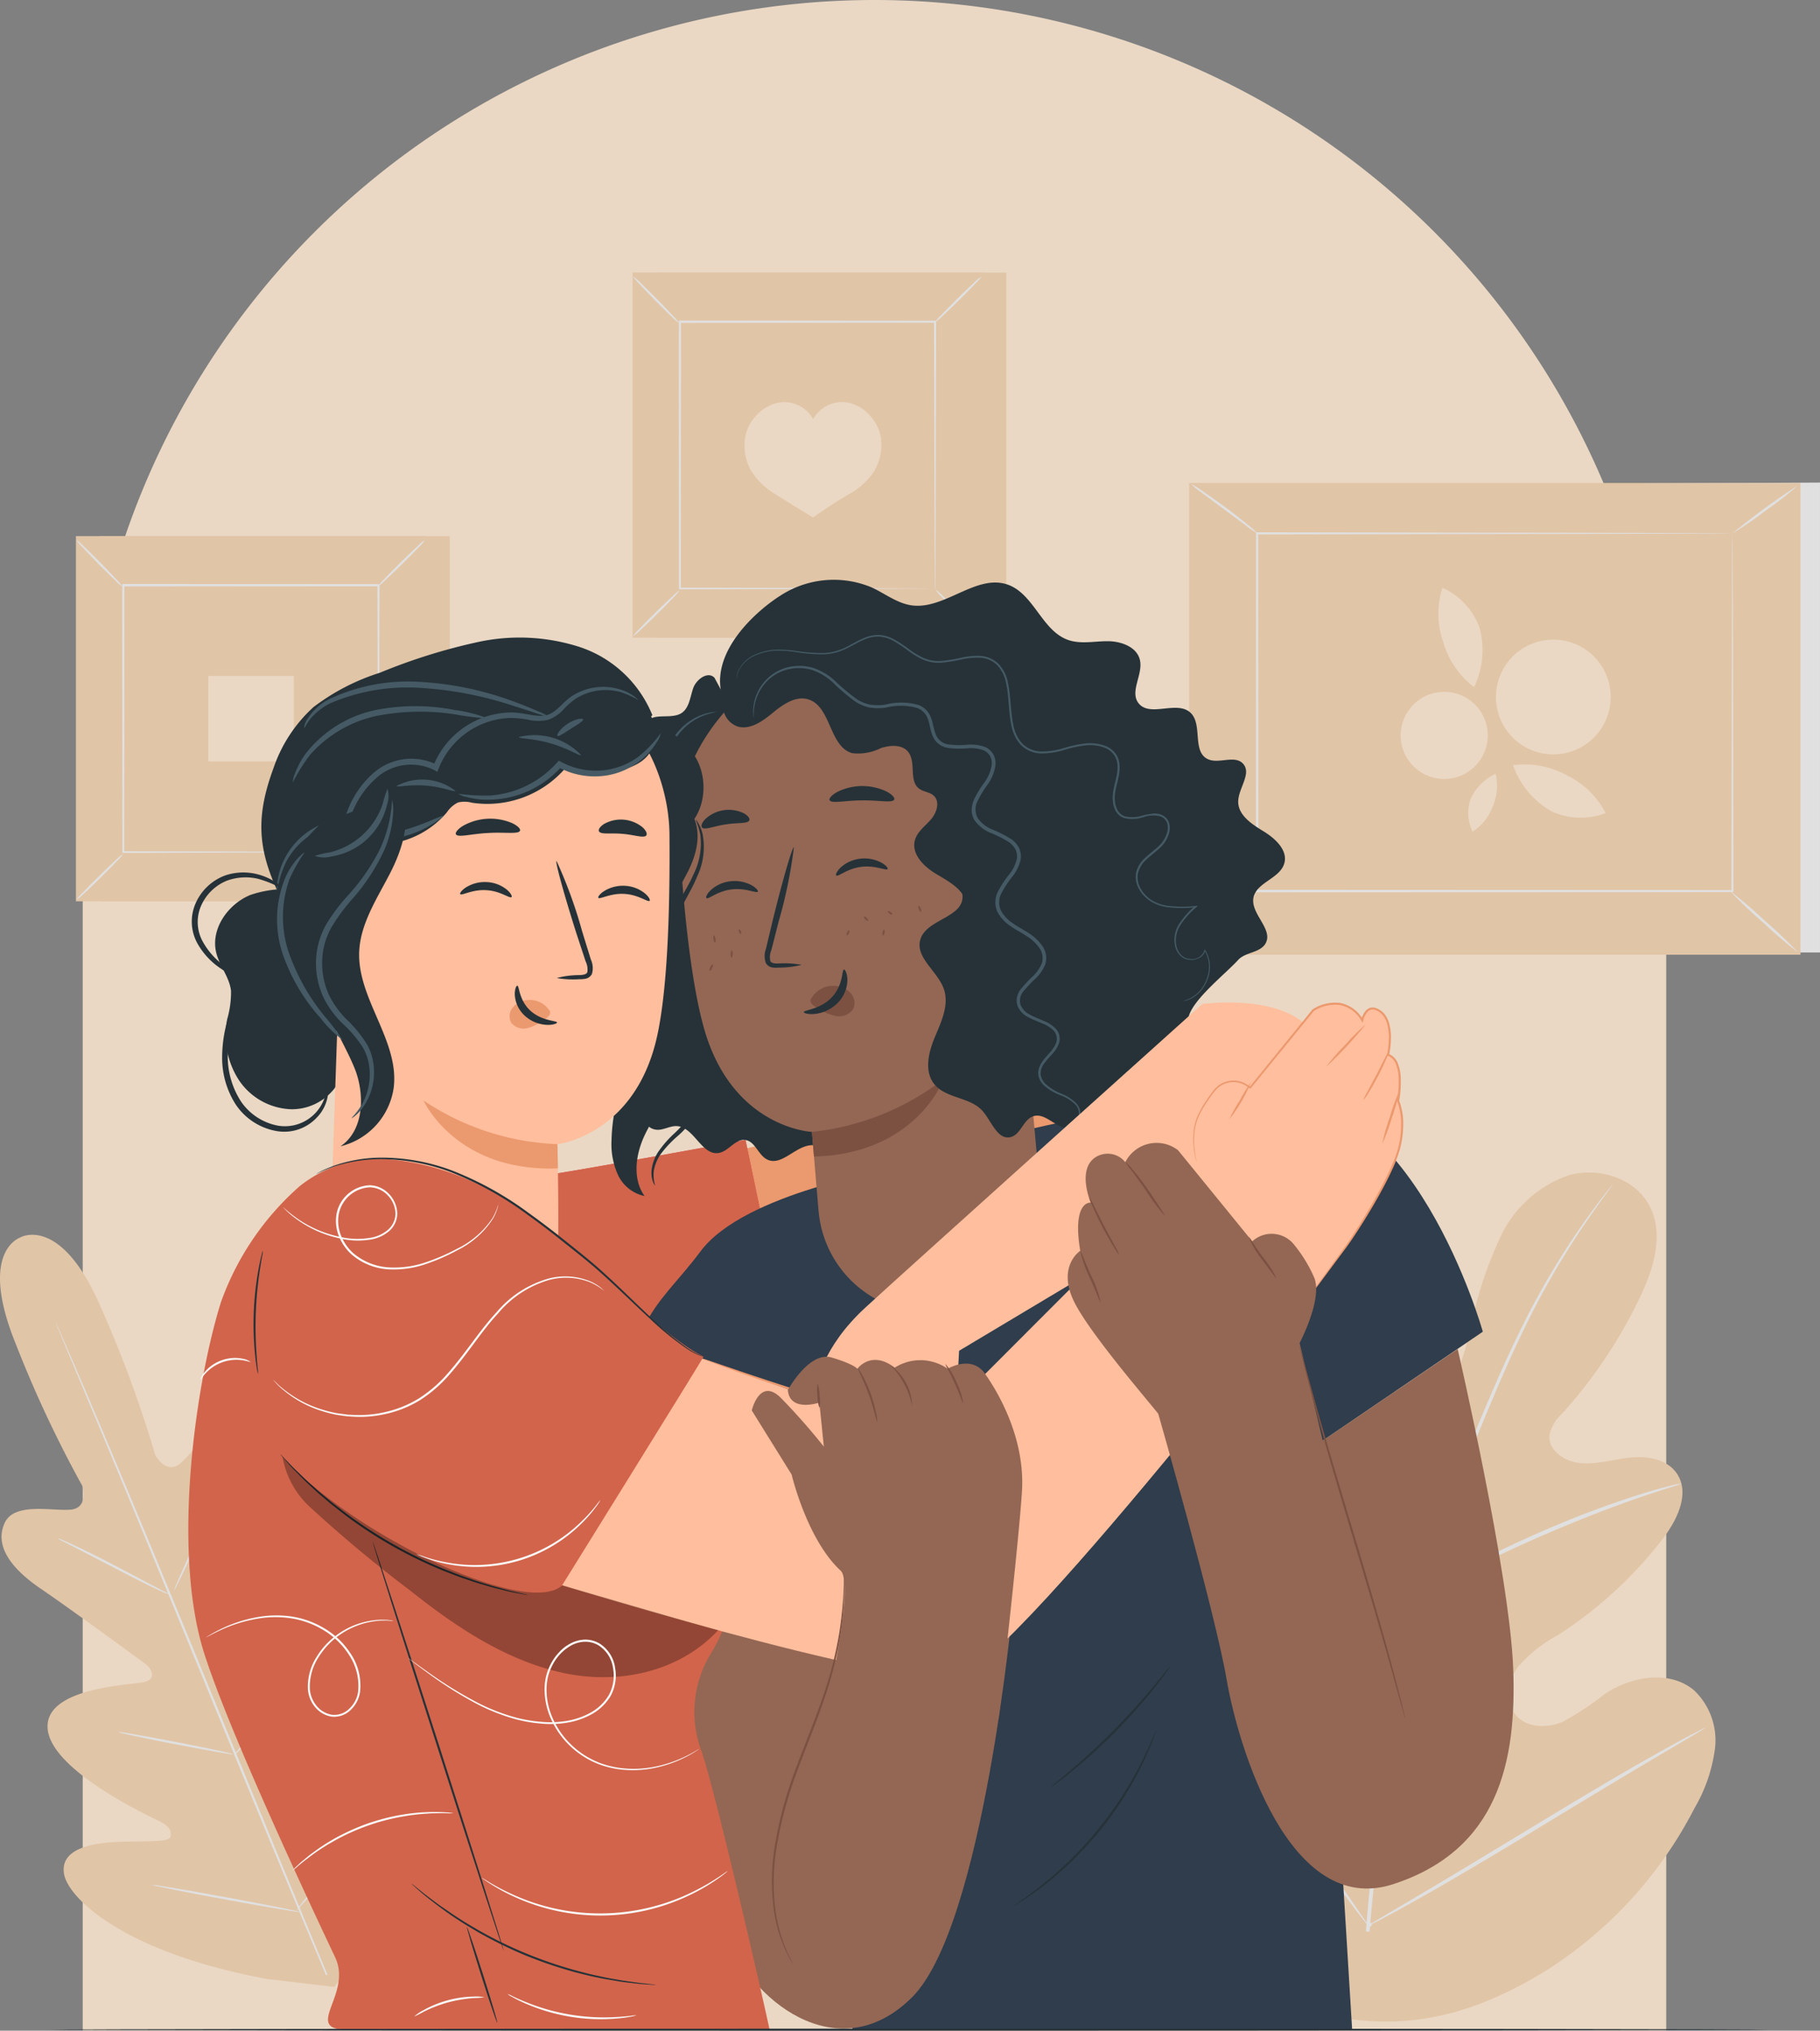 <svg xmlns="http://www.w3.org/2000/svg" width="179.3" height="200" viewBox="0 0 179.3 200">
  <rect x="0" y="0" width="179.3" height="200" fill="#808080" stroke="none"/>
  <g id="Group_353" data-name="Group 353" transform="translate(-9640.535 -16409.406)">
    <path id="Rectangle_33" data-name="Rectangle 33" d="M78,0h0a78,78,0,0,1,78,78V200a0,0,0,0,1,0,0H0a0,0,0,0,1,0,0V78A78,78,0,0,1,78,0Z" transform="translate(9648.685 16409.406)" fill="#ead8c4"/>
    <g id="Group_126" data-name="Group 126" transform="translate(3773.535 15975.244)">
      <g id="Background_Complete" data-name="Background Complete" transform="translate(5867 461)">
        <g id="Group_73" data-name="Group 73" transform="translate(111.857 88.638)">
          <path id="Path_3759" data-name="Path 3759" d="M324.712,337.327c-12.5-5.15-18.08-18.636-20.46-31.345-.4-2.119-1.121-4.29-.533-6.358s2.648-3.852,4.728-3.386c1.729.387,2.814,2.056,4.022,3.367a12.627,12.627,0,0,0,5.987,3.619c1.5.4,3.248.454,4.408-.572,1.594-1.405,1.247-3.962.77-6.054q-1.338-5.849-2.68-11.69a20.144,20.144,0,0,1-.754-6.358,6.661,6.661,0,0,1,3.106-5.3c1.867-1,4.586-.4,5.462,1.555a20.228,20.228,0,0,1,.639,2.593c.253.856.872,1.729,1.748,1.788.892.059,1.594-.722,2.084-1.472a28.614,28.614,0,0,0,3.319-8.659,39.608,39.608,0,0,1,2.928-8.825,11.6,11.6,0,0,1,6.713-6.011c2.96-.837,6.567.3,7.98,3.078s.359,6.161-.983,8.967a47.873,47.873,0,0,1-7.668,11.441,3.941,3.941,0,0,0-1.239,2.111c-.146,1.5,1.488,2.589,2.968,2.743,1.677.174,3.335-.367,5.008-.537s3.6.154,4.566,1.563c1.334,1.95.043,4.59-1.389,6.453a41.057,41.057,0,0,1-10.328,9.476,13.8,13.8,0,0,0-3.927,3.122c-1,1.358-1.334,3.406-.253,4.716s3.11,1.354,4.657.695a28.574,28.574,0,0,0,4.2-2.778c2.636-1.725,6.4-2.356,8.793-.276a6.8,6.8,0,0,1,2.009,5.7,15.626,15.626,0,0,1-2.025,5.881,41.273,41.273,0,0,1-14.5,15.909c-6.161,3.8-12.207,5.8-19.378,4.854" transform="translate(-303.498 -253.949)" fill="#e1c5a7"/>
          <path id="Path_3760" data-name="Path 3760" d="M361.04,330.445a192.018,192.018,0,0,1,2.952-21.857q.539-2.883,1.07-5.691c.355-1.867.706-3.718,1.164-5.506a95.992,95.992,0,0,1,3.209-10.131c1.176-3.173,2.407-6.141,3.584-8.908s2.329-5.324,3.473-7.609a76.544,76.544,0,0,1,6.2-10.376c.825-1.164,1.5-2.044,1.958-2.636.225-.28.4-.5.529-.671a2.062,2.062,0,0,1,.189-.221,1.688,1.688,0,0,1-.158.245c-.122.174-.288.4-.5.695-.442.608-1.089,1.5-1.894,2.676a80.387,80.387,0,0,0-6.078,10.411c-1.125,2.289-2.258,4.847-3.422,7.613s-2.38,5.738-3.544,8.908a96.9,96.9,0,0,0-3.173,10.1c-.45,1.78-.8,3.615-1.152,5.486s-.706,3.769-1.066,5.687a197.627,197.627,0,0,0-2.98,21.809" transform="translate(-338.33 -255.699)" fill="#e0e0e0"/>
          <path id="Path_3761" data-name="Path 3761" d="M361.887,325.187a4.43,4.43,0,0,1-.4-.849c-.241-.553-.556-1.366-.935-2.376-.762-2.021-1.713-4.843-2.755-7.96s-2.033-5.92-2.822-7.925c-.391-1-.718-1.812-.947-2.364a4.36,4.36,0,0,1-.32-.884,4.371,4.371,0,0,1,.458.821c.276.537.639,1.33,1.066,2.325.856,1.981,1.894,4.779,2.936,7.905,1.018,3.078,1.942,5.865,2.644,7.992.324.959.6,1.768.817,2.415a4.608,4.608,0,0,1,.26.9Z" transform="translate(-333.888 -283.538)" fill="#e0e0e0"/>
          <path id="Path_3762" data-name="Path 3762" d="M400.243,331.55a5.634,5.634,0,0,1-1.046.367c-.679.217-1.658.521-2.857.939-2.407.813-5.691,2.056-9.255,3.588s-6.729,3.063-8.987,4.235c-1.133.576-2.036,1.07-2.664,1.405a6.37,6.37,0,0,1-.995.493,5.848,5.848,0,0,1,.916-.628c.6-.379,1.492-.908,2.609-1.519,2.23-1.239,5.387-2.81,8.959-4.349a96.846,96.846,0,0,1,9.326-3.485c1.216-.383,2.21-.651,2.9-.821a5.716,5.716,0,0,1,1.085-.217Z" transform="translate(-346.441 -300.923)" fill="#e0e0e0"/>
          <path id="Path_3763" data-name="Path 3763" d="M329.073,393.781a2.831,2.831,0,0,1-.257-.288c-.182-.237-.407-.525-.679-.872-.584-.758-1.4-1.879-2.392-3.28-1.985-2.794-4.606-6.741-7.439-11.138s-5.415-8.363-7.337-11.2c-.939-1.377-1.713-2.506-2.289-3.347-.249-.367-.45-.667-.62-.916a1.4,1.4,0,0,1-.193-.335c.012-.008.1.091.257.288.182.237.406.521.675.872.584.758,1.4,1.879,2.392,3.28,1.985,2.794,4.606,6.741,7.439,11.138s5.415,8.359,7.337,11.193c.939,1.373,1.713,2.506,2.289,3.347.249.367.45.667.62.916a1.4,1.4,0,0,1,.193.335Z" transform="translate(-306.142 -319.603)" fill="#e0e0e0"/>
          <path id="Path_3764" data-name="Path 3764" d="M394.8,392.51a2.9,2.9,0,0,1-.324.225l-.963.58c-.892.525-2.092,1.231-3.556,2.1-3,1.768-7.12,4.258-11.662,7.017s-8.691,5.214-11.73,6.922c-1.52.853-2.755,1.531-3.619,1.985l-1,.513a.2.2,0,1,1-.036-.071l.963-.58c.892-.525,2.092-1.231,3.556-2.1,3-1.768,7.12-4.258,11.666-7.017s8.691-5.214,11.73-6.919c1.519-.852,2.755-1.531,3.619-1.985l1-.513a1.412,1.412,0,0,1,.359-.154Z" transform="translate(-338.662 -337.824)" fill="#e0e0e0"/>
        </g>
        <g id="Group_84" data-name="Group 84" transform="translate(117.147 20.69)">
          <g id="Group_77" data-name="Group 77">
            <path id="Path_3765" data-name="Path 3765" d="M371.973,104.56v46.275H312.2l-2.155-45.951Z" transform="translate(-309.821 -104.56)" fill="#e0e0e0"/>
            <g id="Group_74" data-name="Group 74" transform="translate(0 0.043)">
              <rect id="Rectangle_34" data-name="Rectangle 34" width="46.006" height="59.769" transform="translate(0.229 46.235) rotate(-90)" fill="#e1c5a7"/>
              <path id="Path_3766" data-name="Path 3766" d="M369.7,151.13H309.47V104.67H369.7v46.464Zm-59.769-.458h59.315V105.124H309.928Z" transform="translate(-309.47 -104.67)" fill="#e1c5a7"/>
            </g>
            <g id="Group_75" data-name="Group 75" transform="translate(6.583 4.898)">
              <rect id="Rectangle_35" data-name="Rectangle 35" width="46.823" height="35.224" transform="translate(0.118 0.099)" fill="#e1c5a7"/>
              <path id="Path_3767" data-name="Path 3767" d="M373.092,117.069s-.079,0-.229.008-.371,0-.659.008c-.584,0-1.441.008-2.55.012-2.23.008-5.482.016-9.6.028-8.233.012-19.927.032-33.784.055l.107-.107c0,10.565.008,22.555.012,35.22h0l-.118-.114c17.436.008,33.6.016,46.823.02l-.1.1c.02-10.644.039-19.437.051-25.574.012-3.071.02-5.478.024-7.12,0-.817.008-1.444.012-1.875s.012-.651.012-.651.008.209.012.628.008,1.046.012,1.859c0,1.642.016,4.037.024,7.1.012,6.153.032,14.966.051,25.638v.1h-.1c-13.221.008-29.387.012-46.823.02h-.118V152.3h0c0-12.665.008-24.659.012-35.224v-.107h.107c13.888.024,25.6.039,33.855.055,4.108.012,7.353.024,9.579.028,1.1,0,1.95.008,2.53.012.28,0,.5,0,.647.008a2.07,2.07,0,0,1,.213.008Z" transform="translate(-326.15 -116.97)" fill="#e0e0e0"/>
            </g>
            <path id="Path_3768" data-name="Path 3768" d="M310.043,104.964a5.9,5.9,0,0,1,1.01.62c.608.41,1.437.987,2.332,1.65s1.693,1.291,2.254,1.76a5.52,5.52,0,0,1,.872.8,6.225,6.225,0,0,1-.979-.671c-.655-.485-1.433-1.062-2.293-1.7s-1.638-1.22-2.289-1.7a5.727,5.727,0,0,1-.912-.758Z" transform="translate(-309.814 -104.802)" fill="#e0e0e0"/>
            <path id="Path_3769" data-name="Path 3769" d="M451.561,105.237A33.421,33.421,0,0,1,448.4,107.7a34.174,34.174,0,0,1-3.307,2.269,67.889,67.889,0,0,1,6.473-4.728Z" transform="translate(-391.564 -104.969)" fill="#e0e0e0"/>
            <g id="Group_76" data-name="Group 76" transform="translate(53.287 40.219)">
              <line id="Line_3" data-name="Line 3" x1="6.709" y1="6.054" transform="translate(0.001 0.001)" fill="#fff"/>
              <path id="Path_3770" data-name="Path 3770" d="M444.489,206.468a43.033,43.033,0,0,1,3.434,2.94,42.253,42.253,0,0,1,3.276,3.118,43.043,43.043,0,0,1-3.434-2.94A42.259,42.259,0,0,1,444.489,206.468Z" transform="translate(-444.488 -206.467)" fill="#e0e0e0"/>
            </g>
            <path id="Path_3771" data-name="Path 3771" d="M310.048,212.94a39.671,39.671,0,0,1,3.126-2.98,38.066,38.066,0,0,1,3.284-2.8,39.645,39.645,0,0,1-3.126,2.98A38.061,38.061,0,0,1,310.048,212.94Z" transform="translate(-309.82 -166.665)" fill="#e0e0e0"/>
          </g>
          <g id="Group_83" data-name="Group 83" transform="translate(20.844 10.36)">
            <g id="Group_78" data-name="Group 78" transform="translate(9.384 5.104)">
              <path id="Path_3772" data-name="Path 3772" d="M397.242,150.569a5.651,5.651,0,1,1-4.353-6.7A5.647,5.647,0,0,1,397.242,150.569Z" transform="translate(-386.062 -143.742)" fill="#ead8c4"/>
              <path id="Path_3773" data-name="Path 3773" d="M392.678,156.969a9.71,9.71,0,0,1,.489-1.563,9.45,9.45,0,0,0,.517-3.8,5.288,5.288,0,0,0-1.654-3.335,9.313,9.313,0,0,0-1.342-.868,2.417,2.417,0,0,1,1.539.628,5.181,5.181,0,0,1,1.891,3.528,8.292,8.292,0,0,1-.663,3.951,4.621,4.621,0,0,1-.781,1.456Z" transform="translate(-388.862 -145.951)" fill="#ead8c4"/>
              <path id="Path_3774" data-name="Path 3774" d="M404.824,155.547a6.6,6.6,0,0,0-6.113,1.8c-.043-.032.13-.391.576-.845a4.966,4.966,0,0,1,2.127-1.259,5.041,5.041,0,0,1,2.471-.091C404.5,155.29,404.843,155.5,404.824,155.547Z" transform="translate(-393.715 -150.579)" fill="#ead8c4"/>
              <path id="Path_3775" data-name="Path 3775" d="M400.476,150.811c-.071,0-.039-.395-.245-.951a2.538,2.538,0,0,0-3.67-1.433c-.525.268-.766.58-.821.537-.043-.02.114-.422.663-.8a2.663,2.663,0,0,1,4.128,1.61C400.677,150.424,400.523,150.823,400.476,150.811Z" transform="translate(-391.916 -146.131)" fill="#ead8c4"/>
              <path id="Path_3776" data-name="Path 3776" d="M401.927,151.971c-.126-.028-.035-.8-.26-1.7-.209-.908-.643-1.555-.541-1.638.079-.083.73.513.971,1.535a2.124,2.124,0,0,1-.166,1.808Z" transform="translate(-395.172 -146.695)" fill="#ead8c4"/>
              <path id="Path_3777" data-name="Path 3777" d="M400.1,152.375c-.008.13-.493.158-.959.4s-.86.58-.951.481c-.075-.071.158-.541.75-.872C399.57,152.072,400.123,152.269,400.1,152.375Z" transform="translate(-393.395 -148.872)" fill="#ead8c4"/>
            </g>
            <g id="Group_79" data-name="Group 79" transform="translate(0 10.252)">
              <path id="Path_3778" data-name="Path 3778" d="M369.332,157.789a4.289,4.289,0,1,1-6.042.525A4.29,4.29,0,0,1,369.332,157.789Z" transform="translate(-362.285 -156.785)" fill="#ead8c4"/>
              <path id="Path_3779" data-name="Path 3779" d="M369.683,170.707a7.251,7.251,0,0,1-.872-.884,7.086,7.086,0,0,0-2.36-1.7,4.02,4.02,0,0,0-2.822-.083,8.176,8.176,0,0,0-1.062.588,1.842,1.842,0,0,1,.971-.809,3.921,3.921,0,0,1,3.035-.008,6.32,6.32,0,0,1,2.411,1.855,3.445,3.445,0,0,1,.695,1.042Z" transform="translate(-362.455 -163.277)" fill="#ead8c4"/>
              <path id="Path_3780" data-name="Path 3780" d="M374.627,157.764a5.015,5.015,0,0,0-.979,4.732c-.036.02-.213-.225-.359-.687a3.823,3.823,0,0,1-.087-1.875,3.779,3.779,0,0,1,.821-1.685C374.338,157.882,374.6,157.732,374.627,157.764Z" transform="translate(-368.847 -157.375)" fill="#ead8c4"/>
              <path id="Path_3781" data-name="Path 3781" d="M369.158,161.1c-.028.047-.28-.114-.722-.178a1.927,1.927,0,0,0-2.269,1.946c-.008.446.114.718.063.742-.028.02-.241-.229-.3-.73a2.02,2.02,0,0,1,2.553-2.19c.489.134.7.383.675.406Z" transform="translate(-364.483 -159.108)" fill="#ead8c4"/>
              <path id="Path_3782" data-name="Path 3782" d="M369.651,164.152c-.063.075-.549-.26-1.231-.434s-1.271-.126-1.291-.221a1.608,1.608,0,0,1,1.373-.1C369.272,163.591,369.718,164.092,369.651,164.152Z" transform="translate(-365.216 -160.736)" fill="#ead8c4"/>
              <path id="Path_3783" data-name="Path 3783" d="M369.853,163.91c.087.051-.071.387-.071.785s.079.781-.016.809c-.075.024-.3-.3-.316-.813.012-.537.343-.837.407-.781Z" transform="translate(-366.622 -161.094)" fill="#ead8c4"/>
            </g>
            <path id="Path_3784" data-name="Path 3784" d="M375.214,140.594a8.57,8.57,0,0,1-3.047-4.452,8.386,8.386,0,0,1-.071-5.332,6.944,6.944,0,0,1,3.647,3.9,8.467,8.467,0,0,1-.529,5.888" transform="translate(-367.982 -130.81)" fill="#ead8c4"/>
            <g id="Group_80" data-name="Group 80" transform="translate(5.462 2.79)">
              <path id="Path_3785" data-name="Path 3785" d="M376.14,137.9a59.787,59.787,0,0,1,1.626,6.737" transform="translate(-376.134 -137.892)" fill="#ead8c4"/>
              <path id="Path_3786" data-name="Path 3786" d="M377.756,144.621a4.649,4.649,0,0,1-.272-.983c-.166-.7-.351-1.5-.56-2.384s-.414-1.677-.588-2.376a4.755,4.755,0,0,1-.205-1,4.046,4.046,0,0,1,.367.951c.193.6.434,1.433.659,2.364s.391,1.784.493,2.4a3.96,3.96,0,0,1,.107,1.014Z" transform="translate(-376.124 -137.88)" fill="#ead8c4"/>
            </g>
            <path id="Path_3787" data-name="Path 3787" d="M390.33,174.915a8.594,8.594,0,0,1,5.3.995,8.384,8.384,0,0,1,3.82,3.722,6.922,6.922,0,0,1-5.332-.178,8.468,8.468,0,0,1-3.789-4.539" transform="translate(-379.262 -157.439)" fill="#ead8c4"/>
            <g id="Group_81" data-name="Group 81" transform="translate(11.34 17.552)">
              <path id="Path_3788" data-name="Path 3788" d="M396.932,178.911a60.649,60.649,0,0,1-5.912-3.611" transform="translate(-391.019 -175.294)" fill="#ead8c4"/>
              <path id="Path_3789" data-name="Path 3789" d="M391.019,175.286a4.537,4.537,0,0,1,.888.5c.612.379,1.31.813,2.08,1.287s1.48.892,2.1,1.263a4.5,4.5,0,0,1,.849.56,4.089,4.089,0,0,1-.931-.414c-.56-.288-1.318-.706-2.139-1.208s-1.539-.983-2.048-1.35A4.238,4.238,0,0,1,391.019,175.286Z" transform="translate(-391.018 -175.284)" fill="#ead8c4"/>
            </g>
            <path id="Path_3790" data-name="Path 3790" d="M381.839,177.22a5.157,5.157,0,0,1-.28,3.213,4.992,4.992,0,0,1-1.989,2.49,4.17,4.17,0,0,1-.209-3.185,5.062,5.062,0,0,1,2.479-2.518" transform="translate(-372.488 -158.903)" fill="#ead8c4"/>
            <g id="Group_82" data-name="Group 82" transform="translate(7.509 18.481)">
              <path id="Path_3791" data-name="Path 3791" d="M381.33,181.37a36.448,36.448,0,0,1,1.8-3.73" transform="translate(-381.323 -177.639)" fill="#ead8c4"/>
              <path id="Path_3792" data-name="Path 3792" d="M383.122,177.639a11.873,11.873,0,0,1-.849,1.89,12.118,12.118,0,0,1-.955,1.839,12.183,12.183,0,0,1,1.8-3.73Z" transform="translate(-381.311 -177.638)" fill="#ead8c4"/>
            </g>
          </g>
        </g>
        <g id="Group_85" data-name="Group 85" transform="translate(0 94.771)">
          <path id="Path_3793" data-name="Path 3793" d="M22.166,269.718s-4.322,1.212-.533,10.526a116.186,116.186,0,0,0,6.567,14s.631,2.139-1.141,2.313-5.557-.77-6.516,1.3c-.995,2.143.434,4.369,3.536,6.48s9.729,6.982,10.328,7.424,1.125,1.452-.063,1.764-9.9.474-9.575,4.6,9.934,8.588,10.976,9.1,1.259.987,1.121,1.571-3.071.363-5.549.509-5.32.754-4.933,3.122,5.845,7.736,19.99,10.356l6.634.785,4.1-5.312c8.083-11.9,8.1-19.556,6.69-21.5s-3.844-.343-5.687,1.314-3.753,3.9-4.262,3.588-.7-.805-.328-1.9,3.955-11.063,1.247-14.2-8.951,2.948-10,3.572-1.4-.474-1.3-1.2c.107-.738,1.3-8.876,1.981-12.566s.1-6.271-2.119-7.068c-2.143-.77-4.14,2.585-5.506,3.722s-2.447-.817-2.447-.817a116.383,116.383,0,0,0-5.34-14.512c-3.959-9.243-7.945-6.946-7.945-6.946" transform="translate(-20.077 -269.488)" fill="#e1c5a7"/>
          <path id="Path_3794" data-name="Path 3794" d="M60.578,355.567c-2.881-6.8-6.784-16.225-11.059-26.648s-8.15-19.856-11-26.668c-1.421-3.4-2.573-6.153-3.374-8.067-.395-.943-.7-1.681-.916-2.194-.1-.245-.178-.434-.233-.572s-.071-.2-.071-.2.036.063.095.189.146.324.253.564c.221.509.545,1.239.955,2.179.825,1.89,2,4.637,3.442,8.039,2.881,6.8,6.784,16.221,11.055,26.644s8.154,19.86,11,26.672" transform="translate(-28.463 -282.643)" fill="#e0e0e0"/>
          <path id="Path_3795" data-name="Path 3795" d="M34.522,345.24a3.444,3.444,0,0,1,.454.166c.288.118.7.3,1.2.537,1.006.47,2.38,1.152,3.88,1.934,1.472.777,2.8,1.476,3.832,2.021.458.237.845.442,1.164.608a2.07,2.07,0,0,1,.418.241,1.844,1.844,0,0,1-.458-.162c-.288-.118-.7-.3-1.2-.541-1-.478-2.368-1.18-3.868-1.962-1.476-.766-2.814-1.456-3.848-1.989-.458-.237-.849-.438-1.168-.6a2.361,2.361,0,0,1-.418-.245Z" transform="translate(-28.814 -315.343)" fill="#e0e0e0"/>
          <path id="Path_3796" data-name="Path 3796" d="M63.537,338.52c-.059-.028,1.223-2.921,2.861-6.465s3.011-6.394,3.071-6.366-1.223,2.921-2.861,6.465S63.6,338.548,63.537,338.52Z" transform="translate(-46.384 -303.509)" fill="#e0e0e0"/>
          <path id="Path_3797" data-name="Path 3797" d="M78.34,384.539a4.434,4.434,0,0,1,.3-.391c.241-.276.533-.616.876-1.014.742-.856,1.76-2.04,2.838-3.39s2.017-2.6,2.688-3.509c.312-.422.58-.785.8-1.077.189-.253.3-.391.316-.379a2.261,2.261,0,0,1-.241.43c-.17.268-.418.655-.738,1.121-.639.935-1.559,2.206-2.64,3.556s-2.123,2.526-2.893,3.355c-.387.414-.706.742-.931.967a2.351,2.351,0,0,1-.367.332Z" transform="translate(-55.346 -333.224)" fill="#e0e0e0"/>
          <path id="Path_3798" data-name="Path 3798" d="M49.53,393.56a3.389,3.389,0,0,1,.454.043c.288.043.706.11,1.223.2,1.03.178,2.451.442,4.022.742s2.984.592,4.01.809c.513.111.924.2,1.208.272a1.643,1.643,0,0,1,.438.13,1.7,1.7,0,0,1-.454-.043c-.288-.043-.706-.111-1.223-.2-1.03-.178-2.451-.442-4.022-.742s-2.984-.592-4.006-.809c-.513-.111-.924-.2-1.208-.272a1.853,1.853,0,0,1-.438-.13Z" transform="translate(-37.906 -344.593)" fill="#e0e0e0"/>
          <path id="Path_3799" data-name="Path 3799" d="M57.964,431.69s.209.008.58.063c.414.067.939.15,1.567.253,1.322.221,3.146.545,5.158.912s3.832.718,5.146.979c.624.13,1.145.237,1.555.324a2.878,2.878,0,0,1,.564.15,2.853,2.853,0,0,1-.58-.063c-.414-.067-.939-.15-1.567-.253-1.322-.221-3.146-.545-5.162-.912s-3.832-.714-5.146-.979c-.624-.13-1.145-.237-1.555-.324a2.868,2.868,0,0,1-.564-.15Z" transform="translate(-43.009 -367.674)" fill="#e0e0e0"/>
          <path id="Path_3800" data-name="Path 3800" d="M94.06,418.659s.122-.189.371-.505c.28-.347.639-.789,1.066-1.326.9-1.117,2.139-2.668,3.461-4.412s2.482-3.355,3.311-4.527c.4-.556.726-1.022.987-1.385a3.229,3.229,0,0,1,.383-.493,3.677,3.677,0,0,1-.308.545c-.213.343-.525.833-.927,1.429-.8,1.2-1.938,2.826-3.26,4.574s-2.585,3.288-3.516,4.377c-.47.545-.852.983-1.125,1.279a3.351,3.351,0,0,1-.438.446Z" transform="translate(-64.861 -352.129)" fill="#e0e0e0"/>
        </g>
        <g id="Group_87" data-name="Group 87" transform="translate(7.48 25.961)">
          <rect id="Rectangle_36" data-name="Rectangle 36" width="34.482" height="35.946" transform="translate(2.348 0.012)" fill="#e1c5a7"/>
          <g id="Group_86" data-name="Group 86">
            <rect id="Rectangle_37" data-name="Rectangle 37" width="34.482" height="35.946" transform="translate(0.012 0.012)" fill="#e1c5a7"/>
            <path id="Path_3801" data-name="Path 3801" d="M73.536,131.106H39.03V95.14H73.536Zm-34.482-.02H73.512V95.164H39.054v35.923Z" transform="translate(-39.03 -95.14)" fill="#e1c5a7"/>
          </g>
          <rect id="Rectangle_38" data-name="Rectangle 38" width="25.211" height="26.281" transform="translate(4.649 4.843)" fill="#e1c5a7"/>
          <path id="Path_3802" data-name="Path 3802" d="M43.749,174.45a4.091,4.091,0,0,1-.624.722c-.4.426-.967,1-1.6,1.626s-1.216,1.18-1.646,1.575a4.1,4.1,0,0,1-.73.608,3.813,3.813,0,0,1,.62-.718c.4-.426.971-1,1.606-1.626s1.22-1.184,1.65-1.579a3.961,3.961,0,0,1,.726-.6Z" transform="translate(-39.1 -143.149)" fill="#e0e0e0"/>
          <path id="Path_3803" data-name="Path 3803" d="M114.687,174.278a4.092,4.092,0,0,1,.722.624c.426.4,1,.967,1.626,1.6s1.18,1.216,1.575,1.646a4.1,4.1,0,0,1,.608.73,4.1,4.1,0,0,1-.722-.62c-.426-.4-1-.971-1.626-1.606s-1.184-1.22-1.579-1.65A3.959,3.959,0,0,1,114.687,174.278Z" transform="translate(-84.827 -143.044)" fill="#e0e0e0"/>
          <path id="Path_3804" data-name="Path 3804" d="M114.508,100.639a4.09,4.09,0,0,1,.624-.722c.4-.426.967-1,1.6-1.626s1.216-1.18,1.646-1.575a4.1,4.1,0,0,1,.73-.608,4.1,4.1,0,0,1-.62.722c-.4.426-.971,1-1.606,1.626s-1.22,1.184-1.65,1.579A3.96,3.96,0,0,1,114.508,100.639Z" transform="translate(-84.719 -95.725)" fill="#e0e0e0"/>
          <path id="Path_3805" data-name="Path 3805" d="M43.679,100.689a4.09,4.09,0,0,1-.722-.624c-.426-.4-1-.967-1.626-1.6s-1.18-1.216-1.575-1.646a4.1,4.1,0,0,1-.608-.73,3.9,3.9,0,0,1,.722.62c.426.4,1,.971,1.626,1.606s1.184,1.22,1.579,1.65A3.96,3.96,0,0,1,43.679,100.689Z" transform="translate(-39.101 -95.713)" fill="#e0e0e0"/>
          <path id="Path_3806" data-name="Path 3806" d="M75.8,133.521s0-.043,0-.126,0-.209,0-.367c0-.332-.008-.805-.012-1.417,0-1.243-.016-3.055-.024-5.356-.012-4.6-.028-11.161-.051-19.011l.1.1c-7.341,0-15.96.008-25.14.016h0l.111-.111c0,9.646-.012,18.672-.016,26.281l-.095-.095,18.206.047c2.2.012,3.927.02,5.115.024.588,0,1.038.008,1.354.012.15,0,.264,0,.351,0a.623.623,0,0,1,.122,0s-.036,0-.111,0-.193,0-.339,0c-.312,0-.754.008-1.334.012-1.184,0-2.9.016-5.091.024l-18.265.047h-.095v-.095c0-7.609-.012-16.635-.016-26.281v-.111h.111c9.18,0,17.8.012,25.14.016h.1v.1c-.02,7.878-.036,14.457-.047,19.074-.012,2.289-.02,4.093-.024,5.336,0,.608-.008,1.073-.012,1.4,0,.154,0,.268,0,.355a.537.537,0,0,1,0,.118Z" transform="translate(-46.009 -102.398)" fill="#e0e0e0"/>
          <path id="Path_3971" data-name="Path 3971" d="M0,0H8.414V8.414H0Z" transform="translate(13.048 13.778)" fill="#ead8c4"/>
        </g>
        <g id="Group_89" data-name="Group 89" transform="translate(62.315 0)">
          <rect id="Rectangle_40" data-name="Rectangle 40" width="34.482" height="35.946" transform="translate(2.344 0.012)" fill="#e1c5a7"/>
          <g id="Group_88" data-name="Group 88">
            <rect id="Rectangle_41" data-name="Rectangle 41" width="34.482" height="35.946" transform="translate(0.012 0.012)" fill="#e1c5a7"/>
            <path id="Path_3807" data-name="Path 3807" d="M212.472,65.326h-34.5V29.36h34.5Zm-34.482-.02h34.462V29.384H177.99Z" transform="translate(-177.97 -29.36)" fill="#e1c5a7"/>
          </g>
          <rect id="Rectangle_42" data-name="Rectangle 42" width="25.211" height="26.281" transform="translate(4.645 4.843)" fill="#e1c5a7"/>
          <path id="Path_3808" data-name="Path 3808" d="M182.68,108.66a4.09,4.09,0,0,1-.624.722c-.4.426-.967,1-1.6,1.626s-1.216,1.18-1.646,1.575a4.1,4.1,0,0,1-.73.608,4.013,4.013,0,0,1,.62-.718c.4-.426.971-1,1.606-1.626s1.22-1.184,1.65-1.579a3.96,3.96,0,0,1,.726-.6Z" transform="translate(-178.035 -77.363)" fill="#e0e0e0"/>
          <path id="Path_3809" data-name="Path 3809" d="M253.618,108.5a4.09,4.09,0,0,1,.722.624c.426.4,1,.967,1.626,1.6s1.18,1.216,1.575,1.646a4.1,4.1,0,0,1,.608.73,4.1,4.1,0,0,1-.722-.62c-.426-.4-1-.971-1.626-1.606s-1.184-1.22-1.579-1.65A3.961,3.961,0,0,1,253.618,108.5Z" transform="translate(-223.761 -77.264)" fill="#e0e0e0"/>
          <path id="Path_3810" data-name="Path 3810" d="M253.448,34.859a4.091,4.091,0,0,1,.624-.722c.4-.426.967-1,1.6-1.626s1.216-1.18,1.646-1.575a4.1,4.1,0,0,1,.73-.608,4.1,4.1,0,0,1-.62.722c-.4.426-.971,1-1.606,1.626s-1.22,1.184-1.65,1.579a3.961,3.961,0,0,1-.726.6Z" transform="translate(-223.659 -29.945)" fill="#e0e0e0"/>
          <path id="Path_3811" data-name="Path 3811" d="M182.619,34.91a4.091,4.091,0,0,1-.722-.624c-.426-.4-1-.967-1.626-1.6s-1.18-1.216-1.575-1.646a4.1,4.1,0,0,1-.608-.73,4.106,4.106,0,0,1,.722.62c.426.4,1,.971,1.626,1.606s1.184,1.22,1.579,1.65A3.96,3.96,0,0,1,182.619,34.91Z" transform="translate(-178.041 -29.933)" fill="#e0e0e0"/>
          <path id="Path_3812" data-name="Path 3812" d="M214.739,67.741s0-.043,0-.126,0-.209,0-.367c0-.328-.008-.805-.012-1.417-.008-1.243-.016-3.055-.024-5.356-.012-4.6-.028-11.161-.051-19.011l.1.1c-7.341,0-15.96.008-25.14.016h0l.111-.111c0,9.646-.012,18.672-.016,26.281l-.095-.095,18.206.047c2.2.012,3.927.02,5.115.024.588,0,1.038.008,1.354.012.15,0,.264,0,.351,0a.624.624,0,0,1,.122,0s-.036,0-.111,0-.193,0-.339,0c-.312,0-.754.008-1.334.012-1.184,0-2.9.016-5.091.024l-18.265.047h-.095v-.095c0-7.609-.012-16.635-.016-26.281V41.35h.111c9.18,0,17.8.012,25.14.016h.1v.1c-.02,7.878-.035,14.457-.051,19.074-.012,2.289-.02,4.093-.024,5.336,0,.608-.008,1.074-.012,1.4,0,.154,0,.268,0,.355a.534.534,0,0,1,0,.118Z" transform="translate(-184.95 -36.618)" fill="#e0e0e0"/>
          <path id="Path_3813" data-name="Path 3813" d="M219.4,65.424a4.157,4.157,0,0,0-1.026-2.293,3.987,3.987,0,0,0-2.068-1.334,3.245,3.245,0,0,0-3.607,1.591,3.257,3.257,0,0,0-.943-1.066,3.3,3.3,0,0,0-2.526-.553,4.049,4.049,0,0,0-2.123,1.243,4.182,4.182,0,0,0-1.121,2.25,5.109,5.109,0,0,0,.564,3.146,7.181,7.181,0,0,0,2.431,2.376c1.6,1.01,3.706,2.281,3.706,2.281s1.831-1.31,3.473-2.254a7.215,7.215,0,0,0,2.53-2.269,5.088,5.088,0,0,0,.7-3.118Z" transform="translate(-194.902 -48.942)" fill="#ead8c4"/>
        </g>
      </g>
      <g id="Group_92" data-name="Group 92" transform="translate(5919.792 535.616)">
        <path id="Path_3814" data-name="Path 3814" d="M198.575,230.446l-2.585-.063q1.006,7.021,2.017,14.038a59.628,59.628,0,0,0,49.89-26q-24.663,6.015-49.322,12.026Z" transform="translate(-179.355 -218.42)" fill="#eb996e"/>
        <g id="Group_91" data-name="Group 91" transform="translate(0 10.814)">
          <path id="Path_3815" data-name="Path 3815" d="M153.84,249.419c1.081,0,20.653-3.6,20.653-3.6l3.7,17.717L159.46,276.028l-5.62-26.609Z" transform="translate(-153.84 -245.82)" fill="#e8505b"/>
          <g id="Group_90" data-name="Group 90">
            <path id="Path_3816" data-name="Path 3816" d="M153.84,249.419c1.081,0,20.653-3.6,20.653-3.6l3.7,17.717L159.46,276.028l-5.62-26.609Z" transform="translate(-153.84 -245.82)" fill="#d2644b"/>
          </g>
        </g>
      </g>
      <g id="Group_93" data-name="Group 93" transform="translate(5929.032 541.795)">
        <path id="Path_3817" data-name="Path 3817" d="M203.29,241.569s-14.753,2.321-19.062,8.122-8.454,7.128-6.465,21.217c0,0,17.9,6.133,17.9,6.63s3.536,48.8,3.536,48.8h49.227L244.9,268.754,261.3,257.6s-6.883-24.71-21.829-23.479c-21.967,1.808-36.179,7.443-36.179,7.443Z" transform="translate(-177.25 -234.077)" fill="#2f3d4c"/>
        <path id="Path_3818" data-name="Path 3818" d="M287.243,393.08a2.07,2.07,0,0,1-.063.221c-.059.162-.134.367-.225.62-.1.268-.221.6-.387.971s-.335.805-.564,1.263-.466.967-.758,1.5c-.276.537-.612,1.085-.959,1.669a36.621,36.621,0,0,1-2.55,3.6,37.516,37.516,0,0,1-2.992,3.244c-.5.462-.967.9-1.433,1.287-.454.4-.9.742-1.306,1.054s-.785.58-1.117.817-.624.43-.868.58l-.56.347a1.12,1.12,0,0,1-.2.11,1.165,1.165,0,0,1,.182-.146c.142-.1.32-.225.537-.379.237-.162.521-.359.845-.608s.7-.509,1.093-.837.837-.667,1.283-1.07c.462-.387.92-.833,1.413-1.295a35.891,35.891,0,0,0,5.51-6.808c.347-.576.691-1.121.971-1.654.3-.521.549-1.022.777-1.476s.418-.876.592-1.243.312-.687.418-.955q.16-.367.26-.6a1.237,1.237,0,0,1,.1-.205Z" transform="translate(-235.368 -330.326)" fill="#263238"/>
        <path id="Path_3819" data-name="Path 3819" d="M294.187,377.18s-.118.2-.367.549-.616.837-1.085,1.433a55.271,55.271,0,0,1-8.324,8.426c-.588.478-1.073.852-1.417,1.105a4.058,4.058,0,0,1-.545.375,4.421,4.421,0,0,1,.493-.438c.328-.268.8-.663,1.373-1.152,1.152-.983,2.711-2.38,4.333-4.022s3-3.22,3.966-4.385c.485-.584.872-1.058,1.137-1.389a3.822,3.822,0,0,1,.43-.5Z" transform="translate(-240.931 -320.702)" fill="#263238"/>
      </g>
      <g id="Group_98" data-name="Group 98" transform="translate(5920.82 491.251)">
        <g id="Group_97" data-name="Group 97" transform="translate(0 0)">
          <path id="Path_3820" data-name="Path 3820" d="M173.019,130.12c-.628-.695-1.788.122-2.1,1.006s-.387,1.985-1.184,2.479c-1.05.643-2.842-.134-3.422.951-.446.833.438,1.819.312,2.755-.225,1.677-3.09,1.567-3.738,3.13-.387.931.221,1.946.695,2.834s.754,2.159-.047,2.775c-.781.6-2.123.134-2.759.892-.845,1.01.722,2.431.56,3.741-.118.959-1.121,1.531-2.036,1.835a4.52,4.52,0,0,0-2.5,1.354c-1.208,1.764,1.062,4.061.706,6.169-.213,1.275-1.389,2.455-.959,3.674.549,1.559,3.169,1.512,3.7,3.074.454,1.326-.931,3.039.032,4.057.939.991,2.692-.205,3.943.343,1.444.631,1.448,3.209,3.011,3.426.695.1,1.362-.383,2.064-.351,1.7.075,2.455,2.928,4.136,2.648.983-.166,1.642-1.425,2.628-1.279.963.138,1.255,1.472,2.127,1.914,1.354.687,2.66-1.156,4.164-1.381.939-.138,1.914.379,2.822.111a2.374,2.374,0,0,0,1.5-2.08,8.413,8.413,0,0,0-.335-2.684,26.669,26.669,0,0,1,.987-14.705" transform="translate(-156.444 -120.447)" fill="#263238"/>
          <g id="Group_96" data-name="Group 96" transform="translate(13.021 8.351)">
            <g id="Group_95" data-name="Group 95">
              <g id="Group_94" data-name="Group 94">
                <path id="Path_3821" data-name="Path 3821" d="M203.236,180.979l-.651-7.771s-7.822-.347-10.621-10.163c-1.389-4.882-2.139-13.067-2.51-19.789-.41-7.416,6.8-16,12.854-16.087l18.443,4.523.328,3.236,3.99,44.144a10.956,10.956,0,0,1-9.792,11.887h0a10.955,10.955,0,0,1-12.037-9.981Z" transform="translate(-189.438 -127.17)" fill="#936754"/>
                <path id="Path_3822" data-name="Path 3822" d="M196.391,182.9c.178.15,1.066-.687,2.447-.852,1.377-.182,2.475.407,2.6.217.063-.083-.134-.367-.616-.635a3.547,3.547,0,0,0-2.111-.383,3.4,3.4,0,0,0-1.922.888c-.387.375-.493.7-.407.762Z" transform="translate(-193.627 -159.889)" fill="#263238"/>
                <path id="Path_3823" data-name="Path 3823" d="M228.8,177.262c.182.146,1.066-.687,2.447-.852,1.377-.182,2.475.406,2.6.217.063-.083-.134-.367-.616-.635a3.547,3.547,0,0,0-2.111-.383,3.421,3.421,0,0,0-1.922.888c-.383.379-.493.7-.407.762Z" transform="translate(-213.246 -156.475)" fill="#263238"/>
                <path id="Path_3824" data-name="Path 3824" d="M214.562,184.369a9.325,9.325,0,0,0-2.293-.134c-.355.008-.7-.024-.789-.257a1.8,1.8,0,0,1,.111-1.073c.229-.892.466-1.831.718-2.81a47.061,47.061,0,0,0,1.5-7.305c-.162-.039-1.093,3.169-2.08,7.167q-.349,1.474-.671,2.822a2.038,2.038,0,0,0-.016,1.405.9.9,0,0,0,.643.446,2.454,2.454,0,0,0,.608.012,9.084,9.084,0,0,0,2.273-.272Z" transform="translate(-202.437 -154.785)" fill="#263238"/>
                <path id="Path_3825" data-name="Path 3825" d="M222.74,235.86a25.651,25.651,0,0,0,12.969-5.19s-2.636,7.345-12.764,7.617Z" transform="translate(-209.597 -189.822)" fill="#7c5142"/>
                <path id="Path_3826" data-name="Path 3826" d="M222.5,208.552a2.494,2.494,0,0,1,2.119-1.192,2.291,2.291,0,0,1,1.669.651,1.45,1.45,0,0,1,.308,1.634,1.678,1.678,0,0,1-1.756.675,5.212,5.212,0,0,1-1.89-.841,1.577,1.577,0,0,1-.442-.359.46.46,0,0,1-.059-.513" transform="translate(-209.385 -175.711)" fill="#7c5142"/>
                <path id="Path_3827" data-name="Path 3827" d="M224.678,203.309c-.225.016-.047,1.512-1.2,2.731s-2.771,1.247-2.755,1.456c-.008.095.391.249,1.066.186a3.755,3.755,0,0,0,2.313-1.133,3.274,3.274,0,0,0,.912-2.277C224.99,203.64,224.781,203.289,224.678,203.309Z" transform="translate(-208.374 -173.259)" fill="#263238"/>
              </g>
              <path id="Path_3828" data-name="Path 3828" d="M227.143,158.913c.182.359,1.539.016,3.181.016,1.642-.032,3.007.284,3.181-.079.075-.174-.193-.5-.766-.8a5.546,5.546,0,0,0-4.85.051c-.564.312-.829.643-.75.813Z" transform="translate(-212.251 -145.541)" fill="#263238"/>
              <path id="Path_3829" data-name="Path 3829" d="M195.241,165.193c.28.284,1.192-.158,2.336-.308,1.137-.193,2.139-.043,2.321-.4.079-.17-.111-.466-.572-.714a3.406,3.406,0,0,0-3.749.572C195.21,164.716,195.119,165.055,195.241,165.193Z" transform="translate(-192.92 -149.13)" fill="#263238"/>
            </g>
            <path id="Path_3830" data-name="Path 3830" d="M200.03,133.846c.012.114.367.174.793.13s.762-.174.75-.288-.367-.174-.793-.13S200.018,133.732,200.03,133.846Z" transform="translate(-195.849 -131.028)" fill="#263238"/>
          </g>
          <path id="Path_3831" data-name="Path 3831" d="M200.75,119.05c-3.106-4.866,2.325-9.76,4.981-11.449a9.651,9.651,0,0,1,9.026-.825c1.306.6,2.486,1.551,3.907,1.76,3.28.481,6.394-3.146,9.515-2.029,2.565.92,3.355,4.543,5.932,5.442,1.239.434,2.6.114,3.915.122s2.849.56,3.153,1.843c.335,1.425-1.03,3.1-.138,4.258,1.1,1.425,3.745-.28,5.091.916,1.255,1.117.182,3.749,1.658,4.558,1.077.592,2.7-.418,3.54.478.9.959-.446,2.415-.466,3.73-.02,1.354,1.35,2.242,2.506,2.948s2.415,1.871,2.029,3.169c-.45,1.5-2.786,1.863-3.039,3.4-.26,1.587,1.993,3.078,1.192,4.476-.533.927-1.985.829-2.7,1.622-1.2,1.322-4.373,3.813-4.854,5.533-.663,2.368.339,1.4-.963,3.485-.722,1.16-.422,2.921-1.535,3.714-1.145.817-2.755-.114-4.128.189-2.234.5-3.272,4.073-5.517,3.627-1.148-.229-2.111-1.547-3.217-1.148-.951.343-1.192,1.776-2.171,2.033-1.322.351-1.9-1.575-2.814-2.593-1.22-1.354-3.576-1.192-4.724-2.609-1.03-1.275-.572-3.161.063-4.669s1.413-3.169.868-4.716c-.62-1.76-2.861-3.11-2.3-4.894.608-1.95,4.112-2.111,4.148-4.156.036-1.926-3.272-2.68-3.1-4.6.114-1.291,1.8-1.969,1.993-3.248.229-1.488-1.654-2.542-1.784-4.041a5.245,5.245,0,0,1,1.006-2.66c.438-.856.6-2.084-.2-2.628-1.263-.868-2.83,1.117-4.337.829-1.054-.2-1.551-1.377-2.017-2.344,0,0-3.122-3.824-7.9-2.735s-6.626,3.217-6.626,3.217Z" transform="translate(-182.7 -106.01)" fill="#263238"/>
          <path id="Path_3832" data-name="Path 3832" d="M200.914,126.564a2.163,2.163,0,0,0,1.125,3.292c1.251.3,2.443-.588,3.438-1.405s2.234-1.666,3.465-1.287c2.254.7,2.044,4.661,4.318,5.293a4.965,4.965,0,0,0,2.81-.493c.92-.3,2.092-.387,2.7.363.817,1.01.043,2.842,1.077,3.623.43.324,1.054.335,1.448.7.639.592.292,1.685-.28,2.34s-1.354,1.208-1.579,2.048c-.363,1.342.86,2.569,2.048,3.288s2.6,1.421,2.98,2.755c.612,2.155-1.89,4.543-.762,6.477a2.621,2.621,0,0,0,3.355.766,5.374,5.374,0,0,0,2.364-2.857c2.021-4.764.766-10.214-.6-15.207-.892-3.272-1.883-6.65-4.109-9.208-2.313-2.652-5.715-4.112-9.137-4.929a17.6,17.6,0,0,0-7.988-.316,9.293,9.293,0,0,0-6.307,4.6" transform="translate(-183.124 -115.371)" fill="#263238"/>
          <path id="Path_3833" data-name="Path 3833" d="M238.969,172.736a.512.512,0,0,0,.189.083.693.693,0,0,0,.588-.122,1.388,1.388,0,0,0,.541-.817,1.25,1.25,0,0,0,0-.639,1.626,1.626,0,0,0-.363-.631,4.121,4.121,0,0,0-1.4-.92,5.213,5.213,0,0,1-1.638-1,1.582,1.582,0,0,1-.466-.892,1.6,1.6,0,0,1,.288-1.026,8.63,8.63,0,0,1,.777-.935,3.273,3.273,0,0,0,.734-1.125,1.467,1.467,0,0,0-.272-1.405,3.323,3.323,0,0,0-1.231-.813c-.446-.2-.912-.371-1.338-.608a1.849,1.849,0,0,1-.951-1.006,1.454,1.454,0,0,1,.332-1.346,13.419,13.419,0,0,1,1.117-1.176,3.962,3.962,0,0,0,1-1.444,2.06,2.06,0,0,0-.292-1.8,4.742,4.742,0,0,0-1.338-1.263c-.517-.343-1.058-.608-1.547-.959a3.463,3.463,0,0,1-1.2-1.279,1.932,1.932,0,0,1,.051-1.685,9.99,9.99,0,0,1,1.034-1.587,4.153,4.153,0,0,0,.884-1.835,2.094,2.094,0,0,0-.193-1.07,2.374,2.374,0,0,0-.706-.809,10.837,10.837,0,0,0-1.823-.947,3.376,3.376,0,0,1-1.512-1.125,1.823,1.823,0,0,1-.016-1.744,10.393,10.393,0,0,1,1.01-1.642,4.3,4.3,0,0,0,.738-1.863,1.9,1.9,0,0,0-.189-1.026,1.787,1.787,0,0,0-.746-.726,4.032,4.032,0,0,0-1.918-.253,8.058,8.058,0,0,1-1.78-.036,1.549,1.549,0,0,1-1.227-.939c-.221-.505-.268-1.093-.478-1.662a2.116,2.116,0,0,0-1.227-1.279,6.246,6.246,0,0,0-3.276-.043,5.086,5.086,0,0,1-1.488.008,3.722,3.722,0,0,1-1.314-.533,19.549,19.549,0,0,1-2.123-1.768,5.929,5.929,0,0,0-2.2-1.326,4.781,4.781,0,0,0-2.289-.1,4.454,4.454,0,0,0-2.94,2.056,4.563,4.563,0,0,0-.675,2.19,3.091,3.091,0,0,0,.055.8c.02,0-.024-.276.02-.793a4.7,4.7,0,0,1,.722-2.119,4.3,4.3,0,0,1,2.857-1.93,4.6,4.6,0,0,1,2.182.118,5.706,5.706,0,0,1,2.092,1.295,18.854,18.854,0,0,0,2.143,1.812,4.041,4.041,0,0,0,1.413.584,5.292,5.292,0,0,0,1.579.008,6.074,6.074,0,0,1,3.114.039,1.761,1.761,0,0,1,1.038,1.093c.189.509.229,1.1.478,1.681a1.915,1.915,0,0,0,1.472,1.145,8.171,8.171,0,0,0,1.859.051,3.738,3.738,0,0,1,1.741.217,1.416,1.416,0,0,1,.588.572,1.493,1.493,0,0,1,.146.825,3.921,3.921,0,0,1-.683,1.693,10.5,10.5,0,0,0-1.046,1.7,2.8,2.8,0,0,0-.245,1.03,2.008,2.008,0,0,0,.284,1.05,3.667,3.667,0,0,0,1.669,1.271,10.493,10.493,0,0,1,1.756.908,2.045,2.045,0,0,1,.6.679,1.716,1.716,0,0,1,.158.864,3.814,3.814,0,0,1-.817,1.662,10.022,10.022,0,0,0-1.07,1.65,2.316,2.316,0,0,0-.043,1.985,3.835,3.835,0,0,0,1.318,1.417c.513.363,1.07.635,1.555.959a4.452,4.452,0,0,1,1.247,1.16,1.719,1.719,0,0,1,.26,1.508,3.673,3.673,0,0,1-.912,1.318,13.306,13.306,0,0,0-1.137,1.216,1.774,1.774,0,0,0-.371,1.626,2.151,2.151,0,0,0,1.1,1.176c.458.249.927.414,1.366.608a3.053,3.053,0,0,1,1.137.73,1.191,1.191,0,0,1,.233,1.148c-.272.789-1.026,1.31-1.46,2.013a1.833,1.833,0,0,0-.308,1.18,1.78,1.78,0,0,0,.537,1.01,5.185,5.185,0,0,0,1.713,1.014,4.008,4.008,0,0,1,1.362.856,1.2,1.2,0,0,1,.355,1.148,1.339,1.339,0,0,1-.478.781.677.677,0,0,1-.537.146c-.126-.024-.189-.055-.193-.047Z" transform="translate(-187.716 -119.038)" fill="#455a64"/>
          <path id="Path_3834" data-name="Path 3834" d="M173.048,175.735a.879.879,0,0,1-.407.217,1.244,1.244,0,0,1-1.125-.576,3.863,3.863,0,0,1-.264-2.1,3.352,3.352,0,0,0-.324-1.366,13.485,13.485,0,0,1-.608-1.393,1.441,1.441,0,0,1,.268-1.448,4.305,4.305,0,0,1,1.512-.888,3.915,3.915,0,0,0,1.721-1.07,1.341,1.341,0,0,0,.178-1.117,2.11,2.11,0,0,0-.643-.931c-.533-.493-1.212-.86-1.512-1.464a1.369,1.369,0,0,1,.7-1.709c.592-.43,1.389-.576,2.119-1a2.309,2.309,0,0,0,.924-.9,2.208,2.208,0,0,0,.233-1.295,5.542,5.542,0,0,0-.931-2.317,7.064,7.064,0,0,1-1.006-2.06,2.3,2.3,0,0,1,.481-1.993c.434-.568,1.006-1.034,1.484-1.59a3.661,3.661,0,0,0,.924-1.93,7.352,7.352,0,0,0-.028-2,9.92,9.92,0,0,1-.107-3.453,5.528,5.528,0,0,1,1.31-2.486,5.717,5.717,0,0,1,1.709-1.3,7.127,7.127,0,0,1,1.764-.556,2.991,2.991,0,0,0-.485.024,5.132,5.132,0,0,0-1.338.4,5.84,5.84,0,0,0-3.217,3.86,10.065,10.065,0,0,0,.055,3.548,7.225,7.225,0,0,1,.008,1.914,3.335,3.335,0,0,1-.86,1.76c-.454.525-1.03.983-1.508,1.6a2.653,2.653,0,0,0-.556,2.285c.371,1.618,1.772,2.743,1.922,4.333a1.83,1.83,0,0,1-.189,1.081,1.988,1.988,0,0,1-.781.762c-.651.391-1.464.537-2.143,1.022a2.374,2.374,0,0,0-.821.92,1.444,1.444,0,0,0,.012,1.243c.4.754,1.105,1.093,1.6,1.563a1.765,1.765,0,0,1,.553.77,1.012,1.012,0,0,1-.126.841,3.673,3.673,0,0,1-1.571.971,4.5,4.5,0,0,0-1.606.979,1.7,1.7,0,0,0-.4.841,1.994,1.994,0,0,0,.091.872A12.532,12.532,0,0,0,170.7,172a3.108,3.108,0,0,1,.332,1.275,3.833,3.833,0,0,0,.355,2.175,1.307,1.307,0,0,0,1.255.564.533.533,0,0,0,.391-.288Z" transform="translate(-164.62 -125.979)" fill="#455a64"/>
          <path id="Path_3835" data-name="Path 3835" d="M248,155.8a3.125,3.125,0,0,0,1.389-.789,3.713,3.713,0,0,0,.959-1.654,3.13,3.13,0,0,0-.324-2.51l.095-.016a1.156,1.156,0,0,1-.541.73,1.656,1.656,0,0,1-.935.225,1.509,1.509,0,0,1-.947-.375,1.913,1.913,0,0,1-.545-.92,2.88,2.88,0,0,1,.355-2.206,8.257,8.257,0,0,1,1.61-1.827l.059.134a11.537,11.537,0,0,1-2.948-.02,4.228,4.228,0,0,1-1.476-.541,3.451,3.451,0,0,1-1.137-1.164,2.429,2.429,0,0,1-.328-1.646,2.787,2.787,0,0,1,.892-1.48c.418-.406.9-.746,1.322-1.141a2.925,2.925,0,0,0,.872-1.464,1.556,1.556,0,0,0-.028-.841,1.1,1.1,0,0,0-.556-.608,2.739,2.739,0,0,0-1.764.039,3.472,3.472,0,0,1-1.93.087,1.51,1.51,0,0,1-.781-.643,2.334,2.334,0,0,1-.3-.963c-.178-1.362.663-2.613.406-3.9a1.836,1.836,0,0,0-.414-.853,2.121,2.121,0,0,0-.781-.553,4.123,4.123,0,0,0-1.965-.237,12.1,12.1,0,0,0-2.155.478,7.539,7.539,0,0,1-2.2.312,2.9,2.9,0,0,1-2-.88,3.931,3.931,0,0,1-.912-1.958c-.284-1.4-.221-2.806-.517-4.112a3.477,3.477,0,0,0-.856-1.733,2.587,2.587,0,0,0-1.7-.746,7,7,0,0,0-1.879.185,15.763,15.763,0,0,1-1.855.3,3.929,3.929,0,0,1-1.815-.268,7.683,7.683,0,0,1-1.523-.9,14.049,14.049,0,0,0-1.405-.939,3.372,3.372,0,0,0-1.516-.462,3.548,3.548,0,0,0-1.488.332c-.466.2-.9.45-1.338.675a6.727,6.727,0,0,1-1.334.556,5.658,5.658,0,0,1-1.362.189,16.257,16.257,0,0,1-2.49-.205,12.333,12.333,0,0,0-2.151-.158,5.557,5.557,0,0,0-1.76.379,3.233,3.233,0,0,0-1.851,1.587,3,3,0,0,0-.213.845s0-.075.012-.225a.987.987,0,0,1,.047-.272,1.548,1.548,0,0,1,.118-.363,3.26,3.26,0,0,1,1.859-1.646,5.673,5.673,0,0,1,1.784-.4,12.777,12.777,0,0,1,2.171.142,16.321,16.321,0,0,0,2.475.189,5.334,5.334,0,0,0,1.326-.193,6.414,6.414,0,0,0,1.306-.553c.43-.225.868-.478,1.346-.687a3.666,3.666,0,0,1,1.555-.351,3.567,3.567,0,0,1,1.587.478,13.846,13.846,0,0,1,1.421.943,7.643,7.643,0,0,0,1.492.88,3.729,3.729,0,0,0,1.737.253,15.244,15.244,0,0,0,1.831-.3,7.255,7.255,0,0,1,1.93-.189,2.777,2.777,0,0,1,1.819.8,3.634,3.634,0,0,1,.908,1.823c.3,1.346.245,2.751.525,4.116a3.727,3.727,0,0,0,.86,1.859,2.686,2.686,0,0,0,1.867.813,7.28,7.28,0,0,0,2.139-.3,12.348,12.348,0,0,1,2.19-.482,4.337,4.337,0,0,1,2.064.253,2.269,2.269,0,0,1,.856.608,2.088,2.088,0,0,1,.458.943c.26,1.417-.588,2.652-.406,3.923a2.112,2.112,0,0,0,.276.88,1.282,1.282,0,0,0,.679.56,3.326,3.326,0,0,0,1.815-.091,8.134,8.134,0,0,1,.935-.17,1.8,1.8,0,0,1,.959.15,1.306,1.306,0,0,1,.651.718,1.736,1.736,0,0,1,.036.951,3.143,3.143,0,0,1-.931,1.563c-.438.406-.916.746-1.322,1.137a2.61,2.61,0,0,0-.841,1.381,2.25,2.25,0,0,0,.3,1.527,3.257,3.257,0,0,0,1.077,1.109,4.125,4.125,0,0,0,1.417.521,11.566,11.566,0,0,0,2.9.032l.221-.016-.162.15a8.106,8.106,0,0,0-1.591,1.788,2.763,2.763,0,0,0-.351,2.1,1.794,1.794,0,0,0,.505.86,1.384,1.384,0,0,0,.868.347,1.263,1.263,0,0,0,1.366-.856l.028-.126.067.111a3.238,3.238,0,0,1,.312,2.589,3.739,3.739,0,0,1-1,1.673,3.123,3.123,0,0,1-1.026.643c-.264.079-.4.107-.4.107Z" transform="translate(-185.189 -114.338)" fill="#455a64"/>
        </g>
        <path id="Path_3836" data-name="Path 3836" d="M198.3,195.5c-.055.008-.126-.146-.158-.343s-.012-.367.047-.375.126.146.158.343S198.364,195.49,198.3,195.5Z" transform="translate(-181.679 -159.745)" fill="#7c5142"/>
        <path id="Path_3837" data-name="Path 3837" d="M204.689,193.738c-.051.024-.134-.055-.186-.178s-.047-.233,0-.257.134.055.185.178S204.741,193.714,204.689,193.738Z" transform="translate(-185.514 -158.849)" fill="#7c5142"/>
        <path id="Path_3838" data-name="Path 3838" d="M202.545,199.238c-.055,0-.095-.166-.087-.363s.063-.359.118-.355.095.166.087.363S202.6,199.242,202.545,199.238Z" transform="translate(-184.298 -162.009)" fill="#7c5142"/>
        <path id="Path_3839" data-name="Path 3839" d="M236.149,190.5c-.039.039-.162-.016-.272-.126s-.166-.229-.126-.272.162.016.272.126S236.189,190.456,236.149,190.5Z" transform="translate(-204.443 -156.905)" fill="#7c5142"/>
        <path id="Path_3840" data-name="Path 3840" d="M242.136,189.045c-.036.043-.158.008-.276-.079s-.189-.2-.154-.245.158-.008.276.079S242.172,189,242.136,189.045Z" transform="translate(-208.05 -156.067)" fill="#7c5142"/>
        <path id="Path_3841" data-name="Path 3841" d="M240.431,193.9c-.055-.008-.087-.142-.063-.3s.083-.28.138-.276.087.142.063.3S240.486,193.9,240.431,193.9Z" transform="translate(-207.241 -158.861)" fill="#7c5142"/>
        <path id="Path_3842" data-name="Path 3842" d="M231.435,194c-.051-.024-.047-.154.012-.292s.15-.233.2-.213.047.154-.012.292S231.487,194.021,231.435,194Z" transform="translate(-201.817 -158.966)" fill="#7c5142"/>
        <path id="Path_3843" data-name="Path 3843" d="M249.564,188c-.051.02-.15-.1-.221-.268s-.083-.324-.032-.343.15.1.221.268S249.616,187.979,249.564,188Z" transform="translate(-212.641 -155.269)" fill="#7c5142"/>
        <path id="Path_3844" data-name="Path 3844" d="M197.189,202.645c-.051-.024-.028-.185.055-.363s.189-.3.241-.276.028.186-.055.363S197.24,202.669,197.189,202.645Z" transform="translate(-181.092 -164.117)" fill="#7c5142"/>
      </g>
      <path id="Path_3845" data-name="Path 3845" d="M175.955,313.666c.059.805,7.372,43.09,9.594,50.273,1.918,6.2,10.79,13.573,18.167,6.2,7.033-7.029,9.93-38.6,9.93-38.6l-16.552.77-.229-18.636s-12.235-4.4-21.865,0" transform="translate(5753.143 260.722)" fill="#936754"/>
      <path id="Path_3846" data-name="Path 3846" d="M272.327,215.457c-2.084-5.083-11.4-3.785-11.4-3.785s-28.98,26.02-33.2,29.9-5,7.653-4.89,8.734c0,0-1,10.332-.328,14.184s4.124,10.194,7.017,9.488c0,0,2.329-1.255,1.129-2.842,0,0,2.431,1.583,3.331-.178s-1.468-3.947-1.468-3.947,2.964,2.242,3.71-.264-2.289-4.034-2.289-4.034-2.1-4.116-1.393-6.386,3.919-2.684,4.187-6.6c.118-1.7.185-2.988.229-3.9l34.443-20.59s3.011-4.7.927-9.78Z" transform="translate(5724.524 321.37)" fill="#ffbe9d"/>
      <g id="Group_105" data-name="Group 105" transform="translate(5885.891 496.965)">
        <g id="Group_103" data-name="Group 103" transform="translate(0 0)">
          <path id="Path_3847" data-name="Path 3847" d="M183.051,201.922a3.459,3.459,0,0,1-.118-1.488,4.145,4.145,0,0,1,.679-1.6,11.126,11.126,0,0,1,1.61-1.721,9.918,9.918,0,0,0,1.93-2.25,8.476,8.476,0,0,0,1.121-3.232,8.376,8.376,0,0,0-.367-3.765,23.088,23.088,0,0,0-1.685-3.639,17.652,17.652,0,0,1-1.551-3.572,6.53,6.53,0,0,1-.071-3.5c.6-2.21,1.918-3.951,2.585-5.632a6.744,6.744,0,0,0,.545-4.207,3.805,3.805,0,0,0-.43-1.085c-.138-.229-.237-.332-.249-.32a8.664,8.664,0,0,1,.454,1.452,6.832,6.832,0,0,1-.7,3.994c-.687,1.61-2.048,3.307-2.731,5.66a7.041,7.041,0,0,0,.039,3.793,17.74,17.74,0,0,0,1.587,3.694,23.726,23.726,0,0,1,1.658,3.54,7.927,7.927,0,0,1,.379,3.516,8.156,8.156,0,0,1-1,3.055,9.945,9.945,0,0,1-1.8,2.2,10.593,10.593,0,0,0-1.6,1.843,4.167,4.167,0,0,0-.628,1.752,2.527,2.527,0,0,0,.138,1.168c.1.253.193.359.205.351Z" transform="translate(-137.405 -147.982)" fill="#263238"/>
          <path id="Path_3848" data-name="Path 3848" d="M86.233,201.677a5.35,5.35,0,0,1-4.906,3.224,6.455,6.455,0,0,1-5.233-2.909,8.157,8.157,0,0,1-1.125-5.975,9.611,9.611,0,0,0,.375-2.782c-.154-1.326-1.117-2.419-1.448-3.714-.6-2.329,1.105-4.787,3.319-5.715a10.87,10.87,0,0,1,7.068,0" transform="translate(-71.474 -158.456)" fill="#263238"/>
          <path id="Path_3849" data-name="Path 3849" d="M179.858,158.549c2.135,2.147,1.318,4.961.324,6.867s-2.19,3.84-2.214,5.991c-.024,2.2,1.184,4.2,1.788,6.315a11.78,11.78,0,0,1-.635,8.118c-.876,1.894-2.25,3.528-3.138,5.419s-1.216,4.27-.008,5.975a3.74,3.74,0,0,1-2.629-2.108,7.342,7.342,0,0,1-.62-3.41c.091-4.428,2.214-8.73,1.681-13.131-.308-2.557-1.508-5.012-1.338-7.582s1.681-4.839,2.775-7.179,1.74-5.261.284-7.4" transform="translate(-131.37 -142.245)" fill="#263238"/>
          <path id="Path_3850" data-name="Path 3850" d="M168.988,139.849a8.539,8.539,0,0,1,6.469,4.018c1.263,2.313.829,5.585-1.33,7.1-2.036,1.425-4.925.955-7.017-.387a8.024,8.024,0,0,1-3.386-4.2,5.734,5.734,0,0,1,.809-5.221,4.471,4.471,0,0,1,4.918-1.5" transform="translate(-125.745 -131.947)" fill="#263238"/>
          <path id="Path_3851" data-name="Path 3851" d="M123.84,128.122a11.7,11.7,0,0,0-7.163-6.717,19.326,19.326,0,0,0-10.017-.489,57.313,57.313,0,0,0-9.669,3.027,21.476,21.476,0,0,0-6.528,3.374,14.372,14.372,0,0,0-3.959,6.05c-1.579,4.3-1.646,7.443.205,11.631.805,1.823.15,3.864.872,5.719s4.073,4.065,3.031,5.766" transform="translate(-78.462 -120.488)" fill="#263238"/>
          <g id="Group_101" data-name="Group 101" transform="translate(13.717 6.074)">
            <g id="Group_100" data-name="Group 100">
              <path id="Path_3852" data-name="Path 3852" d="M136.046,149.159c-.055-6.015-3.627-13.581-9.634-13.273l-18.9,3.706a3.516,3.516,0,0,0-3.335,3.394L102.7,186.577l22.307,5.083c.2-3.489,0-11.994,0-11.974,0,0,7.724-.856,9.851-10.763C135.915,164,136.1,155.84,136.046,149.159Z" transform="translate(-102.7 -135.877)" fill="#ffbe9d"/>
              <path id="Path_3853" data-name="Path 3853" d="M174.471,183.88c-.166.158-1.1-.612-2.479-.683-1.377-.091-2.427.564-2.565.387-.071-.079.111-.371.568-.667a3.506,3.506,0,0,1,2.064-.517,3.371,3.371,0,0,1,1.961.754c.407.347.533.659.45.73Z" transform="translate(-143.083 -164.035)" fill="#263238"/>
              <path id="Path_3854" data-name="Path 3854" d="M140,182.95c-.17.158-1.1-.612-2.479-.683-1.377-.091-2.427.564-2.565.387-.071-.079.107-.371.568-.667a3.507,3.507,0,0,1,2.064-.517,3.371,3.371,0,0,1,1.962.754c.406.347.533.659.45.73Z" transform="translate(-122.217 -163.472)" fill="#263238"/>
              <path id="Path_3855" data-name="Path 3855" d="M159,187.734a9.133,9.133,0,0,1,2.261-.284c.355-.016.691-.071.762-.308a1.834,1.834,0,0,0-.178-1.058q-.426-1.3-.9-2.735c-1.239-3.9-2.115-7.088-1.958-7.14a46.209,46.209,0,0,1,2.53,6.966q.444,1.439.852,2.751a2.044,2.044,0,0,1,.107,1.393.887.887,0,0,1-.608.481,2.411,2.411,0,0,1-.6.051,8.979,8.979,0,0,1-2.269-.118Z" transform="translate(-136.764 -160.291)" fill="#263238"/>
              <path id="Path_3856" data-name="Path 3856" d="M139,240.294A25.43,25.43,0,0,1,125.81,236s3.181,7.069,13.233,6.674Z" transform="translate(-116.689 -196.485)" fill="#eb996e"/>
            </g>
            <path id="Path_3857" data-name="Path 3857" d="M140.171,166.846c-.158.367-1.523.114-3.149.221-1.63.075-2.96.478-3.157.13-.087-.166.158-.505.706-.841a5.5,5.5,0,0,1,4.807-.272c.58.272.864.58.8.758Z" transform="translate(-121.554 -153.904)" fill="#263238"/>
            <path id="Path_3858" data-name="Path 3858" d="M174.221,167.441c-.26.3-1.192-.075-2.332-.154-1.137-.118-2.119.095-2.325-.245-.091-.166.079-.47.517-.742a3.385,3.385,0,0,1,3.753.32C174.221,166.964,174.335,167.3,174.221,167.441Z" transform="translate(-143.16 -154.037)" fill="#263238"/>
          </g>
          <g id="Group_102" data-name="Group 102" transform="translate(31.307 34.27)">
            <path id="Path_3859" data-name="Path 3859" d="M151.149,211.866a2.318,2.318,0,0,0-2.029-.971,2.121,2.121,0,0,0-1.5.706,1.344,1.344,0,0,0-.186,1.527,1.556,1.556,0,0,0,1.662.517,4.909,4.909,0,0,0,1.7-.892,1.4,1.4,0,0,0,.387-.359.432.432,0,0,0,.024-.478" transform="translate(-147.269 -209.482)" fill="#eb996e"/>
            <path id="Path_3860" data-name="Path 3860" d="M148.822,207.32c.209,0,.138,1.393,1.279,2.451s2.636.983,2.636,1.176c.016.087-.347.253-.975.237a3.481,3.481,0,0,1-2.2-.9,3.038,3.038,0,0,1-.983-2.048c-.02-.588.154-.924.249-.912Z" transform="translate(-148.06 -207.319)" fill="#263238"/>
          </g>
          <path id="Path_3861" data-name="Path 3861" d="M132.617,136.121c-.655,3.134-5.679,3.37-8.781,2.585a10.173,10.173,0,0,1-9.172,3.351,2.733,2.733,0,0,0-1.37-.02,2.816,2.816,0,0,0-1.085.963,8.951,8.951,0,0,1-5.624,3.09,8.025,8.025,0,0,1-6.449,6.252s-1-.564-.41-4.582.624-12.44.624-12.44l11.216-4.349,13.213-1.7s8.951,1.547,7.846,6.851Z" transform="translate(-87.07 -125.804)" fill="#263238"/>
          <path id="Path_3862" data-name="Path 3862" d="M89.228,152.886a10.489,10.489,0,0,1,.837-2.771,7.108,7.108,0,0,1,2.1-2.51,7.21,7.21,0,0,1,3.955-1.413l.174-.008.051-.17a8.818,8.818,0,0,1,2.846-4.436,5.108,5.108,0,0,1,5.521-.616l.3.17.134-.324c.047-.111.095-.233.146-.355A7.863,7.863,0,0,1,112,135.832a8.755,8.755,0,0,1,1.93.162,4.532,4.532,0,0,0,1.981.02,3.68,3.68,0,0,0,1.543-1.038,6.941,6.941,0,0,1,1.184-1.042,5.521,5.521,0,0,1,4.562-.616,9.455,9.455,0,0,1,1.606.746c.012-.016-.1-.126-.339-.324a4.8,4.8,0,0,0-1.192-.639,5.651,5.651,0,0,0-4.858.481c-.959.533-1.571,1.665-2.628,1.962-1.062.276-2.364-.343-3.8-.253a8.364,8.364,0,0,0-7.238,4.937c-.055.134-.11.264-.158.387l.426-.158a5.652,5.652,0,0,0-6.169.679,9.238,9.238,0,0,0-2.976,4.74l.229-.178a7.465,7.465,0,0,0-4.176,1.587,7.192,7.192,0,0,0-2.108,2.707,6.868,6.868,0,0,0-.576,2.119,2.28,2.28,0,0,0,0,.774Z" transform="translate(-80.819 -127.918)" fill="#455a64"/>
          <path id="Path_3863" data-name="Path 3863" d="M134.489,150.293a2.16,2.16,0,0,0,.809.316,8.219,8.219,0,0,0,2.36.264,9.7,9.7,0,0,0,7.017-3.284l-.367.067c.1.051.209.111.32.166a7.562,7.562,0,0,0,4.452.667,7.217,7.217,0,0,0,3.359-1.484,6.847,6.847,0,0,0,1.63-1.851,2.023,2.023,0,0,0,.355-.829,11.731,11.731,0,0,1-2.238,2.344A7.154,7.154,0,0,1,149,147.949a7.257,7.257,0,0,1-4.112-.659q-.154-.077-.3-.154l-.213-.111-.154.178a9.739,9.739,0,0,1-6.587,3.256,18.924,18.924,0,0,1-3.146-.17Z" transform="translate(-108.225 -134.916)" fill="#455a64"/>
          <path id="Path_3864" data-name="Path 3864" d="M149.579,144.924c.012.174,1.464.13,3.142.628,1.681.474,2.889,1.287,2.992,1.145a6.346,6.346,0,0,0-6.133-1.772Z" transform="translate(-117.36 -135.139)" fill="#455a64"/>
          <path id="Path_3865" data-name="Path 3865" d="M159.187,142.4c.122.114.659-.28,1.33-.706s1.247-.754,1.2-.916-.774-.063-1.516.418-1.129,1.1-1.01,1.208Z" transform="translate(-123.163 -132.727)" fill="#455a64"/>
          <path id="Path_3866" data-name="Path 3866" d="M119.046,156.511c.055.166,1.342-.174,2.928-.028,1.591.122,2.8.667,2.885.513a5.358,5.358,0,0,0-5.813-.481Z" transform="translate(-98.876 -141.907)" fill="#455a64"/>
          <path id="Path_3867" data-name="Path 3867" d="M111.28,167.2a10.048,10.048,0,0,0,7.708-2.23c-.091-.15-1.665.746-3.785,1.35C113.091,166.944,111.28,167.027,111.28,167.2Z" transform="translate(-94.176 -147.407)" fill="#455a64"/>
          <path id="Path_3868" data-name="Path 3868" d="M93.429,176.153a19.952,19.952,0,0,1,2.684-1.31,20.1,20.1,0,0,1,2.968-.351c.079-.138-1.373-.746-3.134-.217C94.178,174.783,93.29,176.078,93.429,176.153Z" transform="translate(-83.362 -152.918)" fill="#455a64"/>
          <path id="Path_3869" data-name="Path 3869" d="M95.982,136.039c.047.02.178-.328.56-.837a5.951,5.951,0,0,1,2.111-1.646,19.324,19.324,0,0,1,8.829-1.468,35.819,35.819,0,0,1,8.912,1.7c2.234.7,3.6,1.2,3.627,1.121a3.31,3.31,0,0,0-.908-.482c-.6-.268-1.48-.635-2.589-1.038a31.224,31.224,0,0,0-9.018-1.89,18.179,18.179,0,0,0-9.05,1.689,5.61,5.61,0,0,0-2.108,1.887,1.894,1.894,0,0,0-.371.967Z" transform="translate(-84.909 -127.138)" fill="#455a64"/>
          <path id="Path_3870" data-name="Path 3870" d="M93.159,145.086a16.679,16.679,0,0,1,1.7-2.727,12.141,12.141,0,0,1,6.532-3.832,22.464,22.464,0,0,1,7.739-.158,27.174,27.174,0,0,0,3.236.407,13,13,0,0,0-3.173-.821,20.179,20.179,0,0,0-7.933,0,11.78,11.78,0,0,0-6.725,4.148,7.85,7.85,0,0,0-1.172,2.123,2.108,2.108,0,0,0-.2.864Z" transform="translate(-83.203 -130.818)" fill="#455a64"/>
          <path id="Path_3871" data-name="Path 3871" d="M73.432,189.886c.055-.091-.955-.624-2.388-1.7a7.252,7.252,0,0,1-2.013-2.3,3.988,3.988,0,0,1-.174-3.52,4.691,4.691,0,0,1,2.569-2.494,5.374,5.374,0,0,1,3-.189,10.238,10.238,0,0,1,2.64,1.129c.024-.024-.154-.253-.564-.572a5.881,5.881,0,0,0-1.977-.963,5.569,5.569,0,0,0-3.288.087,5.107,5.107,0,0,0-2.924,2.771,4.456,4.456,0,0,0,.237,4.01,7.229,7.229,0,0,0,2.246,2.384,13.873,13.873,0,0,0,1.887,1.077c.462.217.726.32.746.284Z" transform="translate(-67.943 -155.947)" fill="#263238"/>
          <path id="Path_3872" data-name="Path 3872" d="M77.558,206.619a3.043,3.043,0,0,0-.462.86,21.429,21.429,0,0,0-.939,2.49,13.309,13.309,0,0,0-.628,3.931,8.5,8.5,0,0,0,1.346,4.712,6.107,6.107,0,0,0,4.14,2.625,4.378,4.378,0,0,0,3.781-1.291,3.963,3.963,0,0,0,1.172-2.435,1.737,1.737,0,0,0-.122-.983c-.055.008,0,.355-.1.951a4.128,4.128,0,0,1-4.649,3.217,5.658,5.658,0,0,1-3.726-2.415,8.181,8.181,0,0,1-1.291-4.389,13.957,13.957,0,0,1,.485-3.809c.572-2.139,1.093-3.43,1-3.465Z" transform="translate(-72.535 -172.625)" fill="#263238"/>
        </g>
        <g id="Group_104" data-name="Group 104" transform="translate(8.409 14.876)">
          <path id="Path_3873" data-name="Path 3873" d="M103.233,159.25c1.247,2.482.292,5.49-.983,7.957s-2.9,4.91-3.015,7.688c-.178,4.649,3.974,8.762,3.4,13.379a6.946,6.946,0,0,1-5.241,5.77c2.2-1.48,2.4-4.712,1.559-7.226s-4.91-9.141-5.5-11.726c-1.981-8.679-1.137-9.689,1.9-12.74" transform="translate(-91.149 -158.828)" fill="#263238"/>
          <path id="Path_3874" data-name="Path 3874" d="M98.664,164.791a2.7,2.7,0,0,0,1.61.067,6.688,6.688,0,0,0,5.49-5.064,2.707,2.707,0,0,0,.059-1.614,10.445,10.445,0,0,0-.474,1.492,7.3,7.3,0,0,1-5.162,4.764,10.655,10.655,0,0,0-1.527.351Z" transform="translate(-94.946 -158.18)" fill="#455a64"/>
          <path id="Path_3875" data-name="Path 3875" d="M102.455,192.28a1.646,1.646,0,0,0,.308-.2,4.536,4.536,0,0,0,.73-.758,5.943,5.943,0,0,0,1.176-3.663,5.554,5.554,0,0,0-.675-2.628,12.134,12.134,0,0,0-1.93-2.392,8.871,8.871,0,0,1-1.879-2.609,7.507,7.507,0,0,1-.62-3.351,7.1,7.1,0,0,1,.951-3.268,18.652,18.652,0,0,1,1.938-2.64,19.407,19.407,0,0,0,3.149-4.74,10.486,10.486,0,0,0,.939-3.73,3.834,3.834,0,0,0-.1-1.405,12.853,12.853,0,0,1-1.227,4.953,20.112,20.112,0,0,1-3.185,4.562A18.2,18.2,0,0,0,100,173.123a7.671,7.671,0,0,0-1.042,3.536,8.027,8.027,0,0,0,.683,3.623,9.271,9.271,0,0,0,2.017,2.755,12.008,12.008,0,0,1,1.9,2.25,5.237,5.237,0,0,1,.683,2.4,5.969,5.969,0,0,1-.939,3.513c-.489.734-.884,1.05-.845,1.093Z" transform="translate(-95.122 -159.826)" fill="#455a64"/>
          <path id="Path_3876" data-name="Path 3876" d="M91.954,174.1c-.024-.024-.268.146-.639.537a7.135,7.135,0,0,0-1.243,1.91,10.728,10.728,0,0,0-.316,7.412,18.39,18.39,0,0,0,3.753,6.425,11.535,11.535,0,0,0,2.183,2.167,22.9,22.9,0,0,0-1.847-2.435,20.788,20.788,0,0,1-3.5-6.334,11.056,11.056,0,0,1,.13-7.065A15.7,15.7,0,0,1,91.954,174.1Z" transform="translate(-89.251 -167.814)" fill="#455a64"/>
        </g>
      </g>
      <path id="Path_3877" data-name="Path 3877" d="M117.6,308.8a10.994,10.994,0,0,1,.908-9.444c4.223-6.82,3.422-16.489-5.139-29.04-.111-.162-.217-.328-.316-.493-1.231-2.036-10.707-17.657-25.906-19.189a12.317,12.317,0,0,0-9.1,2.617,27.52,27.52,0,0,0-7.751,11.406c-2.431,7.728-4.941,24.387-1.626,34.691,2.309,7.179,9.014,21.7,12.87,29.845,1.709,3.615-3.055,6.962.943,7.136h41.862c-1.306-6.007-5.517-24.059-6.741-27.524Z" transform="translate(5818.476 297.736)" fill="#d2644b"/>
      <path id="Path_3878" data-name="Path 3878" d="M152.324,286.331s36.452,11.374,42.265,9.922S234.1,251,234.1,251l-12.326-9.125L190.97,272.7l-29.454-10.514-9.2,24.154Z" transform="translate(5766.872 302.995)" fill="#ffbe9d"/>
      <path id="Path_3879" data-name="Path 3879" d="M220.176,308.4s-.091-.016-.257-.059c-.186-.055-.43-.122-.73-.209-.655-.2-1.563-.466-2.672-.8-2.254-.683-5.367-1.622-8.793-2.7s-6.512-2.115-8.73-2.909c-1.109-.395-2-.726-2.617-.963l-.706-.276a1.151,1.151,0,0,1-.241-.111,1.4,1.4,0,0,1,.257.071l.718.241,2.636.9c2.23.758,5.316,1.768,8.746,2.85,3.414,1.073,6.508,2.044,8.773,2.759,1.1.359,2,.651,2.652.86.3.1.533.182.718.245a1.229,1.229,0,0,1,.245.1Z" transform="translate(5740.776 267.591)" fill="#eb996e"/>
      <g id="Group_107" data-name="Group 107" transform="translate(5984.548 532.909)">
        <g id="Group_106" data-name="Group 106" transform="translate(0 0)">
          <path id="Path_3880" data-name="Path 3880" d="M318.321,227.413a7.418,7.418,0,0,1,0-4.207,11.67,11.67,0,0,1,1.717-2.834,2.4,2.4,0,0,1,3.528-.284h0l6.236-7.653s2.976-1.985,4.819.991c0,0,.426-1.922,1.843-.821s.71,4.223.71,4.223,1.7.284.991,4.535a7.226,7.226,0,0,1,.174,4.393c-.6,2.834-4.566,9.069-5.7,10.486l-3.69,5.028" transform="translate(-317.969 -211.698)" fill="#ffbe9d"/>
          <path id="Path_3881" data-name="Path 3881" d="M328.891,241.137a.583.583,0,0,1,.059-.095c.047-.067.107-.158.185-.268q.26-.367.734-1.03c.655-.9,1.6-2.2,2.775-3.828.6-.805,1.2-1.74,1.835-2.759s1.287-2.135,1.93-3.343c.316-.6.639-1.231.935-1.89a13.157,13.157,0,0,0,.774-2.064,9.416,9.416,0,0,0,.288-2.273,6.137,6.137,0,0,0-.391-2.321l-.012-.032v-.028a10.4,10.4,0,0,0,.15-2.407,3.965,3.965,0,0,0-.268-1.188,1.382,1.382,0,0,0-.785-.821l-.1-.028.02-.095a8.389,8.389,0,0,0,.17-1.531A4.879,4.879,0,0,0,337,213.57a2.315,2.315,0,0,0-.438-.813,1.821,1.821,0,0,0-.75-.489.706.706,0,0,0-.414,0,.824.824,0,0,0-.339.245,1.993,1.993,0,0,0-.387.8l-.059.233-.126-.2a3.1,3.1,0,0,0-2.155-1.555,3.924,3.924,0,0,0-2.522.592l.02-.02c-1.973,2.411-3.809,4.657-5.45,6.666-.205.253-.406.5-.608.742l-.15.182-.036.043h0c-.233.024-.067.008-.122.012l-.012-.008-.02-.02-.087-.071a1.884,1.884,0,0,0-.371-.245,2.309,2.309,0,0,0-1.658-.205,2.333,2.333,0,0,0-1.3.86c-.32.41-.608.817-.868,1.212a9.309,9.309,0,0,0-.659,1.168,5.406,5.406,0,0,0-.367,1.125,7.076,7.076,0,0,0-.095,1.883,9.793,9.793,0,0,0,.166,1.172c.028.122.051.221.067.3a.406.406,0,0,1,.02.1.963.963,0,0,1-.039-.1c-.02-.067-.051-.166-.083-.3a7.413,7.413,0,0,1-.2-1.172,6.964,6.964,0,0,1,.067-1.906,5.353,5.353,0,0,1,.359-1.152,9.683,9.683,0,0,1,.655-1.188c.257-.4.545-.813.864-1.227a2.424,2.424,0,0,1,1.369-.92,2.463,2.463,0,0,1,1.768.209,2.385,2.385,0,0,1,.4.26l.091.075.024.02.012.008c-.051,0,.118,0-.11.012h0l.036-.051.15-.182.6-.746c1.638-2.017,3.465-4.266,5.427-6.686l.012-.012.012-.008a4.115,4.115,0,0,1,2.66-.628,3.308,3.308,0,0,1,2.3,1.65l-.186.032a2.187,2.187,0,0,1,.434-.892,1.056,1.056,0,0,1,.43-.3.908.908,0,0,1,.533,0,1.977,1.977,0,0,1,.852.549,2.6,2.6,0,0,1,.481.888,5.043,5.043,0,0,1,.2,1.634,8.591,8.591,0,0,1-.178,1.575l-.083-.122a1.564,1.564,0,0,1,.939.943,4.107,4.107,0,0,1,.284,1.251,10.776,10.776,0,0,1-.15,2.459l-.008-.059a6.26,6.26,0,0,1,.406,2.407,9.563,9.563,0,0,1-.3,2.321,13.317,13.317,0,0,1-.789,2.092c-.3.663-.624,1.287-.947,1.894-.651,1.208-1.314,2.321-1.954,3.339s-1.251,1.95-1.863,2.755c-1.2,1.61-2.155,2.9-2.822,3.793-.328.434-.58.774-.762,1.01-.083.107-.15.193-.2.257a.548.548,0,0,1-.071.083Z" transform="translate(-317.918 -211.561)" fill="#eb996e"/>
        </g>
        <path id="Path_3882" data-name="Path 3882" d="M351.1,221.137a20.13,20.13,0,0,1,1.886-2.171,20.428,20.428,0,0,1,2.036-2.029,40.009,40.009,0,0,1-3.923,4.2Z" transform="translate(-338.002 -214.815)" fill="#eb996e"/>
        <path id="Path_3883" data-name="Path 3883" d="M326.915,235.08a15.016,15.016,0,0,1,1.026-1.859,15.566,15.566,0,0,1,1.113-1.812,14.569,14.569,0,0,1-2.139,3.67Z" transform="translate(-323.362 -223.576)" fill="#eb996e"/>
        <path id="Path_3884" data-name="Path 3884" d="M360.415,228.3c-.051-.032.564-1.1,1.267-2.447s1.231-2.463,1.283-2.439a3.183,3.183,0,0,1-.264.766c-.193.462-.481,1.089-.837,1.768s-.7,1.275-.971,1.7a3.105,3.105,0,0,1-.478.659Z" transform="translate(-343.641 -218.733)" fill="#eb996e"/>
        <path id="Path_3885" data-name="Path 3885" d="M365.121,238.737a18.631,18.631,0,0,1,.75-2.64,18.186,18.186,0,0,1,.947-2.577,18.631,18.631,0,0,1-.75,2.64A18.18,18.18,0,0,1,365.121,238.737Z" transform="translate(-346.488 -224.853)" fill="#eb996e"/>
      </g>
      <path id="Path_3886" data-name="Path 3886" d="M108.789,253.764s10.1,1.287,16.88,7.862c9.989,9.685,12.456,10.261,12.46,10.352S122.642,297,122.642,297l-13.853-6.737L100.6,265.932l8.189-12.172Z" transform="translate(5798.18 295.803)" fill="#d2644b"/>
      <path id="Path_3897" data-name="Path 3897" d="M114.458,338.134s-.1-.008-.288-.039c-.205-.039-.478-.091-.821-.154s-.789-.154-1.287-.284-1.07-.253-1.689-.446c-.312-.091-.635-.185-.975-.288s-.683-.229-1.046-.351c-.726-.233-1.48-.537-2.277-.849a43.045,43.045,0,0,1-9.669-5.49c-.675-.525-1.326-1.018-1.9-1.523-.288-.249-.576-.481-.837-.718s-.509-.47-.746-.691c-.482-.43-.884-.86-1.247-1.224s-.663-.687-.9-.959-.414-.466-.553-.624a1.728,1.728,0,0,1-.182-.225,1.66,1.66,0,0,1,.213.2c.146.15.339.351.58.6.249.264.553.58.927.935s.777.774,1.263,1.2c.241.217.489.442.754.679s.549.462.841.706c.576.5,1.223.979,1.9,1.5a44.87,44.87,0,0,0,9.63,5.466c.793.312,1.543.624,2.261.864.359.122.7.253,1.038.359s.659.205.967.3c.612.2,1.184.335,1.677.474s.924.241,1.279.316c.335.079.6.142.809.193a2.541,2.541,0,0,1,.28.079Z" transform="translate(5804.573 253.122)" fill="#263238"/>
      <path id="Path_3898" data-name="Path 3898" d="M146.928,441.387a2.316,2.316,0,0,1-.268,0l-.774-.047c-.335-.02-.746-.051-1.22-.111s-1.018-.107-1.61-.213-1.247-.2-1.938-.351c-.695-.13-1.429-.328-2.2-.521a43.926,43.926,0,0,1-4.906-1.662,42.909,42.909,0,0,1-4.649-2.285c-.683-.407-1.342-.785-1.926-1.184-.6-.379-1.137-.762-1.622-1.117s-.916-.691-1.291-.983-.691-.556-.943-.781-.434-.383-.58-.513a1.541,1.541,0,0,1-.193-.189,1.445,1.445,0,0,1,.221.158l.6.482c.26.213.58.47.963.754s.809.624,1.306.955,1.03.722,1.63,1.093c.588.391,1.243.762,1.926,1.164a41.721,41.721,0,0,0,9.512,3.927c.766.2,1.5.4,2.186.537.687.162,1.334.276,1.926.375.588.114,1.129.174,1.6.245s.88.114,1.216.146c.316.036.572.063.77.087a1.461,1.461,0,0,1,.268.043Z" transform="translate(5784.735 188.254)" fill="#263238"/>
      <path id="Path_3899" data-name="Path 3899" d="M137.215,269.854a1.038,1.038,0,0,1-.111-.032c-.083-.028-.189-.067-.32-.111a4.057,4.057,0,0,1-.5-.233,5.432,5.432,0,0,1-.651-.379,27.917,27.917,0,0,1-3.722-3.019c-1.5-1.366-3.2-3.071-5.2-4.839-1-.876-2.111-1.737-3.248-2.648s-2.329-1.827-3.58-2.723a32.953,32.953,0,0,0-7.562-4.2,19.724,19.724,0,0,0-6.919-1.279,14.831,14.831,0,0,0-4.689.766c-.26.1-.5.185-.7.264s-.367.162-.5.221-.229.1-.312.138a.327.327,0,0,1-.11.039.828.828,0,0,1,.1-.059c.079-.039.178-.091.3-.154s.3-.154.5-.241l.7-.284a14.281,14.281,0,0,1,4.712-.837,19.747,19.747,0,0,1,6.986,1.247A32.545,32.545,0,0,1,120,255.7c1.259.9,2.451,1.823,3.588,2.731s2.238,1.776,3.248,2.664c2,1.78,3.694,3.5,5.174,4.874a29.583,29.583,0,0,0,3.666,3.059,5.828,5.828,0,0,0,.639.391,3.823,3.823,0,0,0,.489.249c.126.055.229.1.312.13s.107.047.1.051Z" transform="translate(5799.094 297.932)" fill="#263238"/>
      <path id="Path_3900" data-name="Path 3900" d="M83.8,285.608a4.027,4.027,0,0,1-.1-.47c-.055-.3-.114-.75-.174-1.3a30.25,30.25,0,0,1-.138-4.322,29.714,29.714,0,0,1,.481-4.3c.1-.545.2-.983.276-1.279a2.362,2.362,0,0,1,.138-.462,1.946,1.946,0,0,1-.063.478c-.055.3-.13.742-.213,1.287a37.176,37.176,0,0,0-.339,8.58c.039.549.079.995.111,1.3a2.457,2.457,0,0,1,.024.482Z" transform="translate(5808.615 283.866)" fill="#263238"/>
      <path id="Path_3901" data-name="Path 3901" d="M125.978,386.249c-.055.016-2.992-9-6.563-20.148s-6.421-20.2-6.366-20.211,2.992,9,6.563,20.148,6.421,20.191,6.366,20.207Z" transform="translate(5790.645 240.034)" fill="#263238"/>
      <path id="Path_3902" data-name="Path 3902" d="M139.613,451.655c-.055.016-.766-2.08-1.591-4.681s-1.448-4.728-1.4-4.744.766,2.08,1.591,4.681S139.664,451.639,139.613,451.655Z" transform="translate(5776.375 181.717)" fill="#263238"/>
      <g id="Group_111" data-name="Group 111" transform="translate(5894.829 577.636)" opacity="0.3">
        <path id="Path_3903" data-name="Path 3903" d="M118.142,337.551c-3.442,3.209-20.657-4.973-27.552-12.661h0a8.8,8.8,0,0,0,2.518,4.772,129.659,129.659,0,0,0,10,8.355c4.46,3.552,9.338,6.836,14.9,8.107s11.615.024,15.5-4.148C128.269,340.515,121.978,338.644,118.142,337.551Z" transform="translate(-90.59 -324.89)"/>
      </g>
      <path id="Path_3904" data-name="Path 3904" d="M75.025,300.624c-.016.036-.312-.1-.821-.174a4.072,4.072,0,0,0-.9-.028,4.183,4.183,0,0,0-2.04.734,4.337,4.337,0,0,0-.675.588c-.343.379-.489.671-.525.655a1.883,1.883,0,0,1,.414-.75,3.556,3.556,0,0,1,.675-.647,3.988,3.988,0,0,1,2.139-.77,3.532,3.532,0,0,1,.931.071,1.834,1.834,0,0,1,.793.316Z" transform="translate(5816.663 267.674)" fill="#fafafa"/>
      <path id="Path_3905" data-name="Path 3905" d="M120.891,281.3a6.023,6.023,0,0,0-1.3-.8,6.461,6.461,0,0,0-4.073-.264,10.286,10.286,0,0,0-5.083,3.327c-1.591,1.7-2.94,3.915-4.732,5.956a13.218,13.218,0,0,1-2.988,2.593,10.952,10.952,0,0,1-3.426,1.35,11.384,11.384,0,0,1-3.327.233l-.387-.024c-.126-.02-.253-.035-.379-.051-.249-.039-.5-.063-.734-.111a12.441,12.441,0,0,1-1.35-.351,10.9,10.9,0,0,1-3.69-1.977,6.95,6.95,0,0,1-.837-.777c-.083-.087-.15-.158-.205-.213s-.067-.075-.063-.079a.61.61,0,0,1,.079.063c.059.051.13.118.217.2a7.835,7.835,0,0,0,.856.742,11.192,11.192,0,0,0,3.682,1.9,12.492,12.492,0,0,0,1.338.335c.237.043.481.067.726.1.122.016.249.032.375.051s.257.012.383.02a11.332,11.332,0,0,0,3.276-.249,10.936,10.936,0,0,0,3.363-1.338,13.07,13.07,0,0,0,2.94-2.557c1.772-2.021,3.134-4.231,4.748-5.948a10.358,10.358,0,0,1,5.186-3.339,6.443,6.443,0,0,1,4.14.332,4.754,4.754,0,0,1,.975.6c.091.079.162.146.221.2a.453.453,0,0,1,.071.071Z" transform="translate(5805.614 279.977)" fill="#fafafa"/>
      <path id="Path_3906" data-name="Path 3906" d="M142.2,335.63a2.006,2.006,0,0,1-.1.182c-.075.114-.182.288-.339.493a13.67,13.67,0,0,1-1.441,1.662,14.716,14.716,0,0,1-13.391,3.955,13.909,13.909,0,0,1-2.111-.612c-.245-.087-.426-.178-.553-.229s-.189-.087-.185-.095a8.008,8.008,0,0,1,.762.249,15.619,15.619,0,0,0,2.111.545,15.038,15.038,0,0,0,13.261-3.915,15.9,15.9,0,0,0,1.476-1.6,7.624,7.624,0,0,1,.505-.624Z" transform="translate(5783.967 246.245)" fill="#fafafa"/>
      <path id="Path_3907" data-name="Path 3907" d="M89.94,365.018h-.1c-.079,0-.178-.012-.3-.02a3.627,3.627,0,0,0-.481-.012,5.84,5.84,0,0,0-.659.032,7.825,7.825,0,0,0-3.868,1.484,7.508,7.508,0,0,0-1.946,2.108,5.3,5.3,0,0,0-.849,3.122,2.929,2.929,0,0,0,.628,1.61,2.477,2.477,0,0,0,1.519.916,2.091,2.091,0,0,0,1.713-.572A2.83,2.83,0,0,0,86.487,372a5.5,5.5,0,0,0-.939-3.7,7.688,7.688,0,0,0-2.644-2.471,8.687,8.687,0,0,0-3.11-1.077,10.525,10.525,0,0,0-2.885,0,14.133,14.133,0,0,0-4.014,1.2c-.45.209-.793.387-1.026.509-.107.055-.193.1-.264.138a.507.507,0,0,1-.095.043.47.47,0,0,1,.083-.059c.067-.043.15-.095.253-.158.225-.134.564-.328,1.01-.549a13.661,13.661,0,0,1,4.026-1.279,10.475,10.475,0,0,1,2.928-.028,8.879,8.879,0,0,1,3.181,1.081,7.847,7.847,0,0,1,2.719,2.526,5.64,5.64,0,0,1,.971,3.84,3.063,3.063,0,0,1-.955,1.808,2.3,2.3,0,0,1-1.879.62,2.668,2.668,0,0,1-1.642-.991,3.093,3.093,0,0,1-.663-1.717,5.458,5.458,0,0,1,.892-3.228,7.524,7.524,0,0,1,2-2.135,7.742,7.742,0,0,1,3.947-1.448,4.888,4.888,0,0,1,.667-.016,3.3,3.3,0,0,1,.485.032c.122.016.217.028.3.039a.465.465,0,0,1,.1.02Z" transform="translate(5815.79 228.78)" fill="#fafafa"/>
      <path id="Path_3908" data-name="Path 3908" d="M150.633,381.289s-.039.032-.118.087l-.355.233a12.095,12.095,0,0,1-3.923,1.547,10.551,10.551,0,0,1-3.434.138,9.323,9.323,0,0,1-1.95-.47,8.667,8.667,0,0,1-1.926-1.01,8.473,8.473,0,0,1-2.98-3.71,7.1,7.1,0,0,1-.533-2.546,5.761,5.761,0,0,1,.126-1.346,5.337,5.337,0,0,1,.481-1.295,5.118,5.118,0,0,1,.813-1.145,3.981,3.981,0,0,1,1.133-.876,3.22,3.22,0,0,1,1.409-.379,2.775,2.775,0,0,1,1.433.371,3.368,3.368,0,0,1,1.551,2.408,4.23,4.23,0,0,1-.438,2.767,4.982,4.982,0,0,1-1.973,1.859,7.451,7.451,0,0,1-2.475.8,9.819,9.819,0,0,1-2.471.059,13.971,13.971,0,0,1-2.293-.387,19.239,19.239,0,0,1-3.884-1.5,38.747,38.747,0,0,1-5.091-3.217c-.572-.418-1.014-.75-1.31-.979-.142-.111-.253-.2-.335-.26a.8.8,0,0,1-.111-.095s.043.024.122.079.2.142.347.245l1.334.947a40.532,40.532,0,0,0,5.107,3.153,19.367,19.367,0,0,0,3.86,1.468,14.261,14.261,0,0,0,2.269.371,9.851,9.851,0,0,0,2.427-.063,7.247,7.247,0,0,0,2.408-.785,4.82,4.82,0,0,0,1.894-1.788,4.011,4.011,0,0,0,.41-2.636,3.174,3.174,0,0,0-1.452-2.265,2.584,2.584,0,0,0-1.33-.343,3.016,3.016,0,0,0-1.318.355,4.615,4.615,0,0,0-1.863,1.938,4.991,4.991,0,0,0-.466,1.243,5.769,5.769,0,0,0-.122,1.3,6.865,6.865,0,0,0,.513,2.479,8.3,8.3,0,0,0,2.9,3.639,8.6,8.6,0,0,0,1.883,1,9.287,9.287,0,0,0,1.914.474,10.475,10.475,0,0,0,3.39-.107,11.939,11.939,0,0,0,2.463-.746,13.174,13.174,0,0,0,1.46-.722c.154-.091.276-.162.367-.217a.587.587,0,0,1,.13-.067Z" transform="translate(5785.238 225.126)" fill="#fafafa"/>
      <path id="Path_3909" data-name="Path 3909" d="M108.9,413.658s-.245.016-.679,0c-.217-.008-.485-.012-.793,0s-.663,0-1.05.039c-.391.024-.813.051-1.271.115-.458.043-.939.134-1.444.221a21.411,21.411,0,0,0-6.283,2.246c-.446.257-.876.489-1.259.746-.391.241-.738.485-1.054.714s-.592.446-.837.635-.45.359-.616.505a4.308,4.308,0,0,1-.529.426,4.608,4.608,0,0,1,.478-.485c.158-.154.351-.336.6-.533s.505-.438.825-.663.659-.493,1.05-.742c.379-.264.809-.505,1.259-.77a22.564,22.564,0,0,1,3.078-1.4,21.892,21.892,0,0,1,3.264-.868c.513-.083,1-.166,1.46-.205.458-.055.888-.075,1.283-.091s.746-.012,1.058-.008.58.016.8.036a4.2,4.2,0,0,1,.679.075Z" transform="translate(5802.726 199.084)" fill="#fafafa"/>
      <path id="Path_3910" data-name="Path 3910" d="M164.587,428.269s-.063.063-.2.174-.332.272-.6.458a18.989,18.989,0,0,1-2.372,1.452,20.324,20.324,0,0,1-17.764.489,18.612,18.612,0,0,1-2.447-1.318c-.28-.17-.481-.328-.628-.422a1.02,1.02,0,0,1-.209-.162,1.764,1.764,0,0,1,.233.126c.15.087.359.229.643.391a21.816,21.816,0,0,0,2.463,1.251,20.729,20.729,0,0,0,17.634-.489,22.47,22.47,0,0,0,2.392-1.385c.276-.174.478-.332.624-.426a.958.958,0,0,1,.225-.138Z" transform="translate(5774.106 190.168)" fill="#fafafa"/>
      <path id="Path_3911" data-name="Path 3911" d="M111.963,258.8a.569.569,0,0,1-.016.111c-.016.087-.039.193-.063.328a4.757,4.757,0,0,1-.489,1.184,8.747,8.747,0,0,1-3.489,3.1,19.863,19.863,0,0,1-2.972,1.318,9.762,9.762,0,0,1-3.686.576,6.083,6.083,0,0,1-3.812-1.5,4.871,4.871,0,0,1-1.235-1.823,3.991,3.991,0,0,1-.189-2.257,3.472,3.472,0,0,1,3.248-2.707,2.686,2.686,0,0,1,1.926.888,2.9,2.9,0,0,1,.785,1.883,2.328,2.328,0,0,1-.809,1.752,3.705,3.705,0,0,1-1.65.793,7.737,7.737,0,0,1-3.248-.091A11.161,11.161,0,0,1,92,260.429a7.6,7.6,0,0,1-1.287-1.145.837.837,0,0,1,.091.071c.063.059.146.13.249.221a11.758,11.758,0,0,0,1,.785,11.379,11.379,0,0,0,4.251,1.847,7.583,7.583,0,0,0,3.181.067,3.517,3.517,0,0,0,1.567-.758,2.148,2.148,0,0,0,.742-1.618,2.693,2.693,0,0,0-.738-1.748,2.493,2.493,0,0,0-1.784-.817,3.28,3.28,0,0,0-3.047,2.553,3.8,3.8,0,0,0,.182,2.139,4.652,4.652,0,0,0,1.18,1.748,5.942,5.942,0,0,0,3.686,1.452,9.673,9.673,0,0,0,3.623-.549,20.45,20.45,0,0,0,2.956-1.287,8.826,8.826,0,0,0,3.489-3.011,5.539,5.539,0,0,0,.635-1.583Z" transform="translate(5804.167 293.764)" fill="#fafafa"/>
      <path id="Path_3912" data-name="Path 3912" d="M130.364,459.664a9.9,9.9,0,0,1-1.062.075,13.646,13.646,0,0,0-2.518.426,13.165,13.165,0,0,0-2.384.916,10.256,10.256,0,0,1-.951.478,3.98,3.98,0,0,1,.884-.608,10.58,10.58,0,0,1,4.961-1.362,3.99,3.99,0,0,1,1.07.071Z" transform="translate(5784.349 171.209)" fill="#fafafa"/>
      <path id="Path_3913" data-name="Path 3913" d="M159.474,461.058s-.178.055-.505.118a13.761,13.761,0,0,1-1.4.189,18.511,18.511,0,0,1-4.645-.178,18.758,18.758,0,0,1-4.456-1.326c-.545-.245-.975-.462-1.263-.628a2.229,2.229,0,0,1-.438-.276,2.276,2.276,0,0,1,.474.205c.3.146.734.343,1.283.564a20.412,20.412,0,0,0,9.034,1.492c.592-.036,1.07-.083,1.4-.122A2.3,2.3,0,0,1,159.474,461.058Z" transform="translate(5770.232 171.591)" fill="#fafafa"/>
      <g id="Group_113" data-name="Group 113" transform="translate(5941.061 567.784)">
        <path id="Path_3914" data-name="Path 3914" d="M211.278,303.22s2.108-3.88,4.326-3.217,2.53,1.109,2.53,1.109,1.354-1.887,3.682-.111a4.7,4.7,0,0,1,5.214.111h0s2.329-1.409,3.659.462,3.99,6.413,3.659,11.627-2.293,22.342-2.293,22.342l-17.918,3.126s4-16.154,2.344-17.681c-3.319-3.059-4.823-9.46-4.823-9.46l-3.927-6.311s.777-3.327,2.885-1.22a63.334,63.334,0,0,1,4.215,4.783l-.442-4.341s-2.885,1-3.106-1.22Z" transform="translate(-207.73 -299.927)" fill="#936754"/>
        <path id="Path_3915" data-name="Path 3915" d="M224.108,306.65a3.614,3.614,0,0,1,.189,1.188,3.653,3.653,0,0,1-.016,1.2,3.614,3.614,0,0,1-.189-1.188A3.653,3.653,0,0,1,224.108,306.65Z" transform="translate(-217.616 -303.997)" fill="#7c5142"/>
        <path id="Path_3916" data-name="Path 3916" d="M236.125,308.144c-.063.012-.284-1.227-.813-2.68s-1.133-2.554-1.077-2.585a2.851,2.851,0,0,1,.454.691,12.565,12.565,0,0,1,.817,1.823,12.925,12.925,0,0,1,.529,1.926A2.883,2.883,0,0,1,236.125,308.144Z" transform="translate(-223.772 -301.714)" fill="#7c5142"/>
        <path id="Path_3917" data-name="Path 3917" d="M244.458,306.054a7.828,7.828,0,0,0-2.151-4.037,5.046,5.046,0,0,1,2.151,4.037Z" transform="translate(-228.66 -301.191)" fill="#7c5142"/>
        <path id="Path_3918" data-name="Path 3918" d="M257.833,305.622c-.059.016-.351-.888-.833-1.95s-.967-1.883-.916-1.914a6.45,6.45,0,0,1,1.1,1.831,6.573,6.573,0,0,1,.647,2.036Z" transform="translate(-236.998 -301.035)" fill="#7c5142"/>
        <path id="Path_3919" data-name="Path 3919" d="M219.9,354.464a.525.525,0,0,1,.008.1c0,.079,0,.178,0,.3,0,.264,0,.655,0,1.16a34.088,34.088,0,0,1-.383,4.243A36.5,36.5,0,0,1,218,366.4c-.75,2.261-1.752,4.677-2.711,7.242a39.888,39.888,0,0,0-2.036,7.428,21.509,21.509,0,0,0-.162,6.263,14.89,14.89,0,0,0,1.113,4.077,4.628,4.628,0,0,0,.28.6c.087.17.162.312.221.434l.134.268a.534.534,0,0,1,.039.095.7.7,0,0,1-.059-.087c-.039-.067-.091-.154-.15-.26s-.146-.26-.241-.426a4.233,4.233,0,0,1-.3-.6,14.169,14.169,0,0,1-1.184-4.089,21.437,21.437,0,0,1,.118-6.315,39.248,39.248,0,0,1,2.029-7.471c.959-2.573,1.965-4.985,2.723-7.23a37.355,37.355,0,0,0,1.567-6.094,39.234,39.234,0,0,0,.446-4.223c.016-.489.032-.876.039-1.156.008-.122.012-.221.016-.3a.357.357,0,0,1,.012-.1Z" transform="translate(-210.776 -332.938)" fill="#7c5142"/>
      </g>
      <g id="Group_123" data-name="Group 123" transform="translate(5972.192 546.706)">
        <g id="Group_115" data-name="Group 115" transform="translate(0 0)">
          <path id="Path_3920" data-name="Path 3920" d="M309.19,302.859s5.612,19.607,6.733,26.159,6.153,23.554,16.446,20.183,12.164-11.99,11.789-21.34-5.466-31.356-5.466-31.356L325.4,305.523l-2.368-9.993-13.845,7.333Z" transform="translate(-300.279 -276.187)" fill="#936754"/>
          <g id="Group_114" data-name="Group 114">
            <path id="Path_3921" data-name="Path 3921" d="M297.5,247.278a3.451,3.451,0,0,0-5.221,1.16,2.218,2.218,0,0,0-3.071-.391c-1.658,1.291-.328,4.369-.328,4.369s-1.867-.229-1.038,4.748c0,0-2.372,1.547-.541,5.139,1.539,3.019,6.887,9.235,8.213,10.893l1.981,3.26,11.651-9.614s2.6-4.641,1.776-6.962a13.632,13.632,0,0,0-1.981-3.28,2.822,2.822,0,0,0-4.152-.367h0l-7.293-8.951Z" transform="translate(-286.612 -246.52)" fill="#936754"/>
            <path id="Path_3922" data-name="Path 3922" d="M304.957,256.744a17.929,17.929,0,0,1-2-2.672c-.533-.754-1.026-1.433-1.389-1.914a7.7,7.7,0,0,1-.584-.789,3.479,3.479,0,0,1,.695.7c.4.462.912,1.129,1.444,1.887s.995,1.456,1.322,1.969c.2.32.355.568.513.821Z" transform="translate(-295.307 -249.454)" fill="#7c5142"/>
            <path id="Path_3923" data-name="Path 3923" d="M334.534,274.1a2.886,2.886,0,0,1-.462-.553c-.268-.351-.639-.837-1.038-1.389a7.915,7.915,0,0,1-1.231-2.127c.047-.024.592.923,1.4,2.009A11.332,11.332,0,0,1,334.534,274.1Z" transform="translate(-313.965 -260.751)" fill="#7c5142"/>
            <path id="Path_3924" data-name="Path 3924" d="M294.963,265.824a3.993,3.993,0,0,1-.549-.774c-.312-.5-.718-1.2-1.133-1.985s-.754-1.527-.983-2.064a4.08,4.08,0,0,1-.324-.892,4.557,4.557,0,0,1,.454.829c.26.521.62,1.243,1.03,2.029s.8,1.5,1.073,2.009a5.051,5.051,0,0,1,.422.849Z" transform="translate(-289.857 -254.746)" fill="#7c5142"/>
            <path id="Path_3925" data-name="Path 3925" d="M291.75,278.624a3.694,3.694,0,0,1-.335-.738c-.189-.462-.462-1.093-.77-1.788a10.642,10.642,0,0,1-.916-2.609,3.694,3.694,0,0,1,.335.738c.189.462.462,1.093.77,1.788A10.641,10.641,0,0,1,291.75,278.624Z" transform="translate(-288.495 -262.846)" fill="#7c5142"/>
          </g>
        </g>
        <path id="Path_3969" data-name="Path 3969" d="M354.82,333.792a.711.711,0,0,1-.036-.095c-.024-.075-.051-.166-.083-.276-.075-.26-.174-.62-.3-1.073-.264-.947-.635-2.293-1.093-3.943-.931-3.327-2.285-7.905-3.8-12.957s-2.85-9.642-3.745-12.981c-.45-1.669-.8-3.023-1.03-3.962-.111-.458-.2-.817-.264-1.081-.024-.115-.047-.205-.063-.284a.457.457,0,0,1-.016-.1.707.707,0,0,1,.036.095c.024.075.051.166.083.276.075.26.174.62.3,1.073.264.947.635,2.289,1.093,3.943.931,3.327,2.285,7.905,3.8,12.957s2.849,9.638,3.745,12.977c.45,1.669.8,3.023,1.03,3.962.111.458.2.817.264,1.081.024.114.047.205.063.284a.45.45,0,0,1,.016.1Z" transform="translate(-321.585 -277.101)" fill="#7c5142"/>
      </g>
      <g id="Desk" transform="translate(5872.029 633.955)">
        <path id="Path_3970" data-name="Path 3970" d="M201.88,467.693c0,.055-37.849.1-84.526.1s-84.534-.047-84.534-.1,37.841-.1,84.534-.1S201.88,467.637,201.88,467.693Z" transform="translate(-32.82 -467.59)" fill="#263238"/>
      </g>
    </g>
  </g>
</svg>
